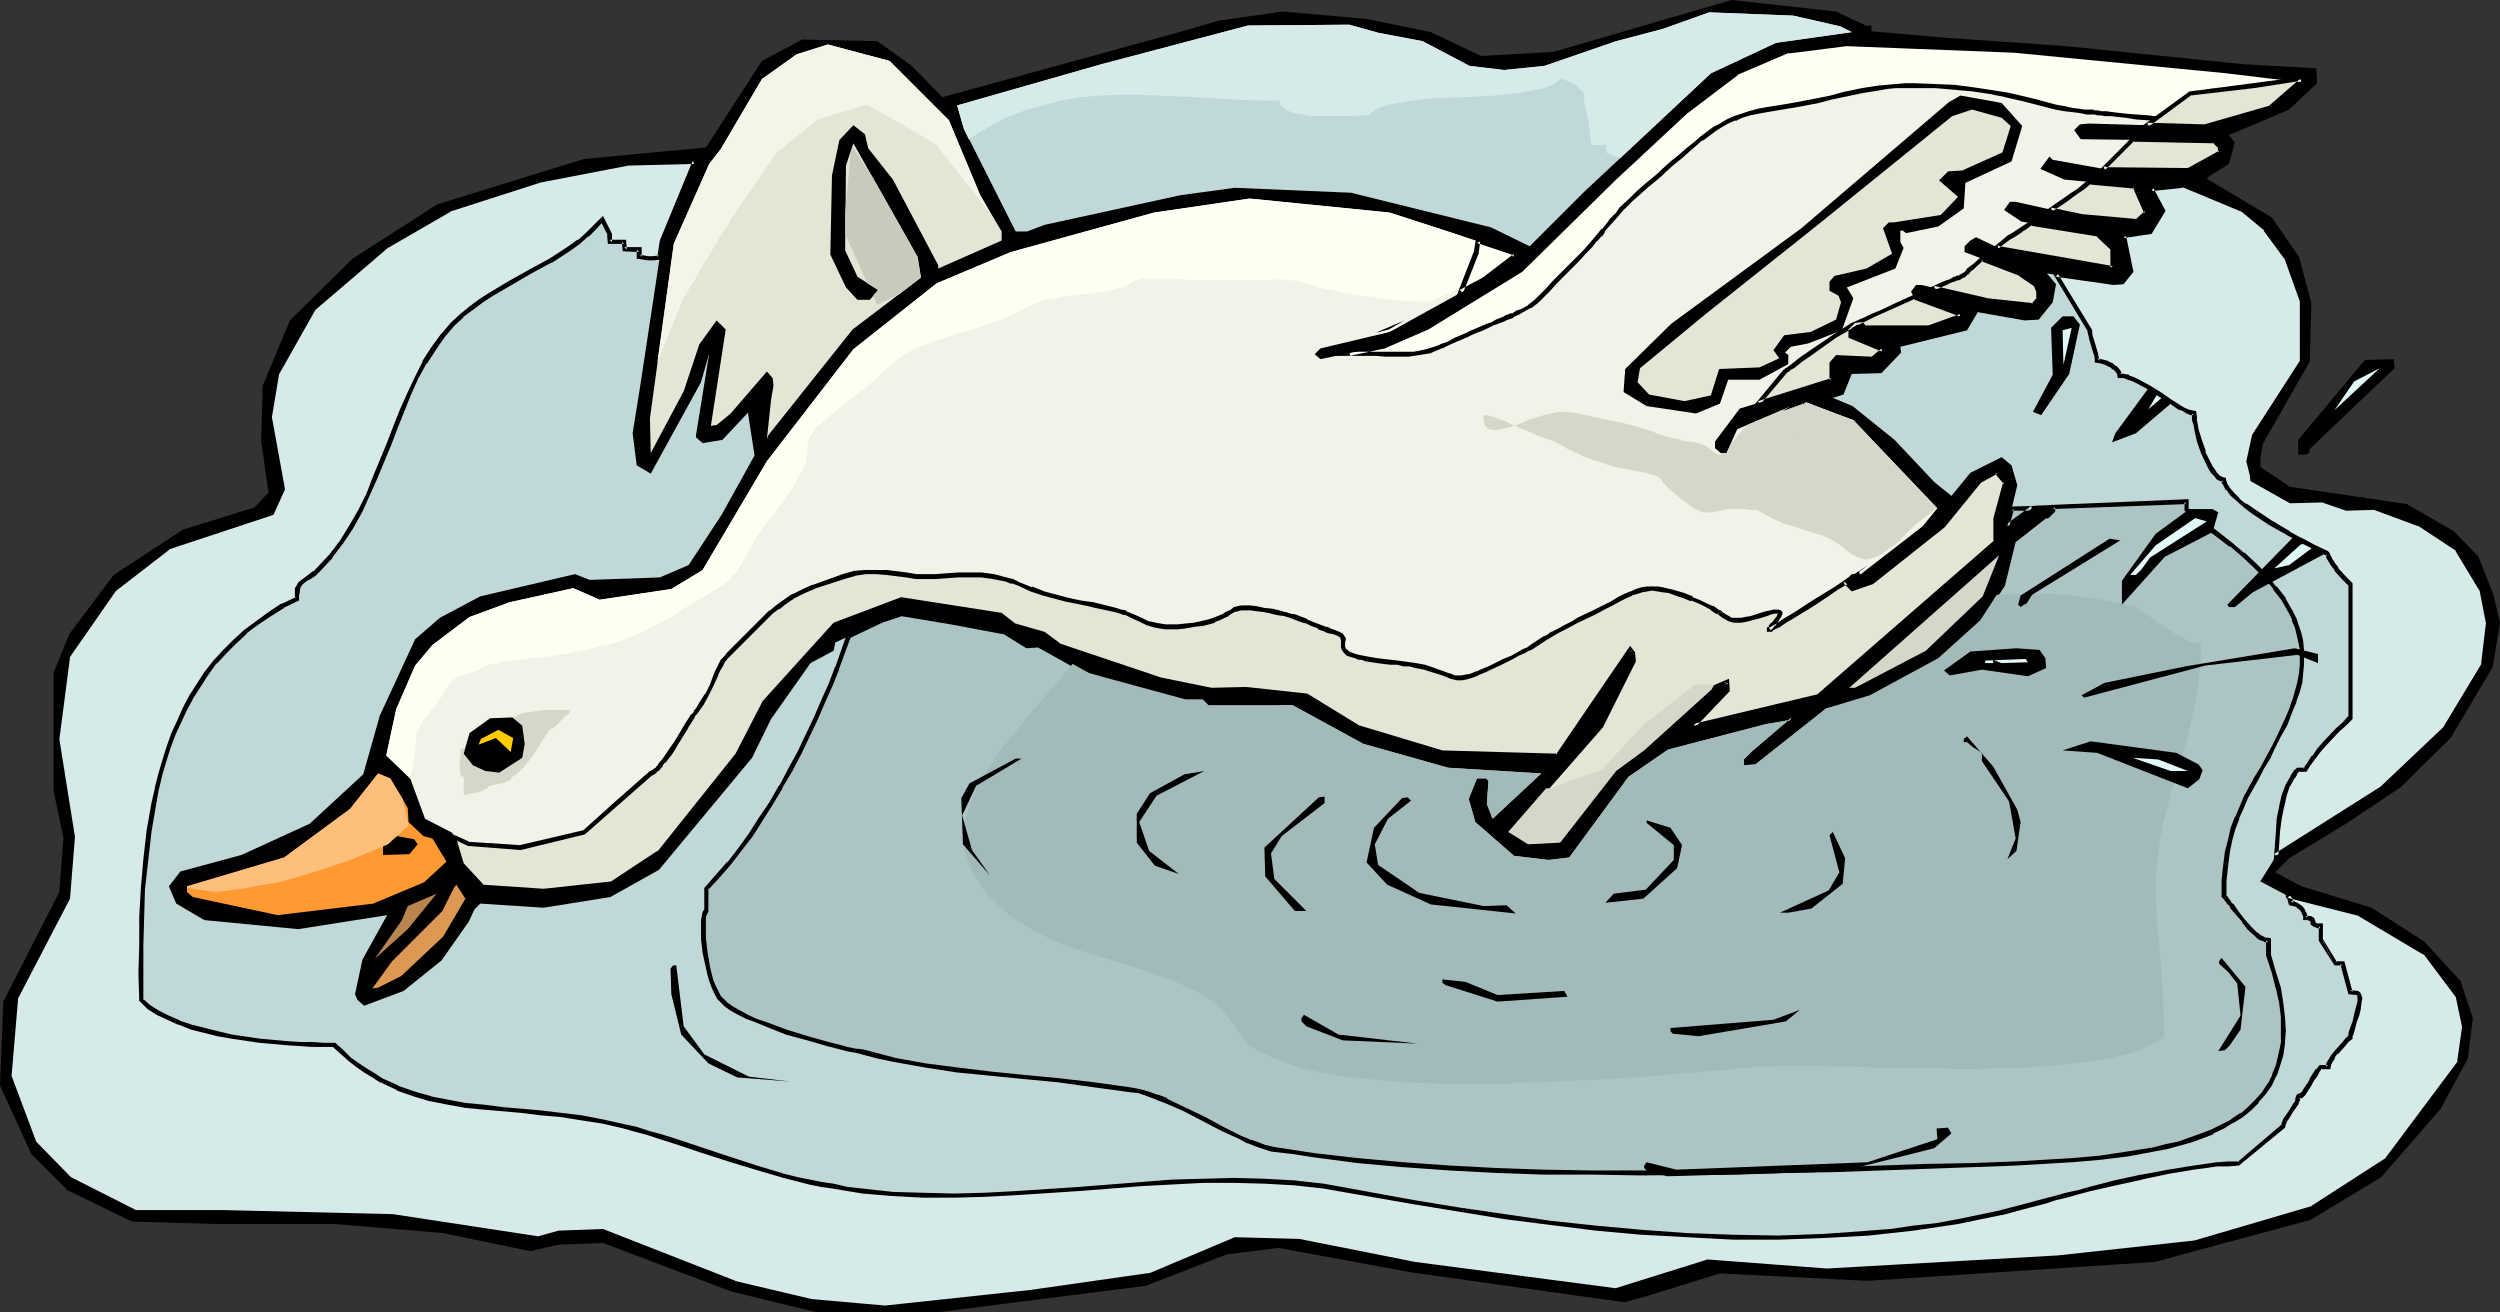 <?xml version="1.0" encoding="UTF-8" standalone="no"?>
<svg
   version="1.0"
   width="129.766mm"
   height="68.11mm"
   id="svg80"
   sodipodi:docname="Goose - Happy 2.wmf"
   xmlns:inkscape="http://www.inkscape.org/namespaces/inkscape"
   xmlns:sodipodi="http://sodipodi.sourceforge.net/DTD/sodipodi-0.dtd"
   xmlns="http://www.w3.org/2000/svg"
   xmlns:svg="http://www.w3.org/2000/svg">
  <rect width="100%" height="100%" fill="#333333" stroke="none"/>
  <sodipodi:namedview
     id="namedview80"
     pagecolor="#ffffff"
     bordercolor="#000000"
     borderopacity="0.25"
     inkscape:showpageshadow="2"
     inkscape:pageopacity="0.0"
     inkscape:pagecheckerboard="0"
     inkscape:deskcolor="#d1d1d1"
     inkscape:document-units="mm" />
  <defs
     id="defs1">
    <pattern
       id="WMFhbasepattern"
       patternUnits="userSpaceOnUse"
       width="6"
       height="6"
       x="0"
       y="0" />
  </defs>
  <path
     style="fill:#000000;fill-opacity:1;fill-rule:evenodd;stroke:none"
     d="m 480.759,144.79 -9.858,9.696 -10.666,7.11 -11.15,6.787 -2.747,2.747 5.171,2.747 13.736,4.202 10.342,6.625 7.11,7.757 2.424,7.272 -0.97,7.918 -5.333,9.857 -11.635,13.412 -13.898,8.403 -30.542,8.241 -56.398,3.717 -28.926,-1.454 -14.059,4.363 -4.686,1.293 -41.531,-5.817 -26.341,-4.848 -10.181,1.293 -15.837,6.141 -40.723,5.171 h -23.917 l -16.645,-4.04 -25.21,-9.534 -8.726,0.323 -5.494,1.293 -17.13,-3.555 -21.331,-1.778 H 42.339 L 25.856,239.647 13.251,233.506 6.141,226.396 0,212.984 0.646,196.501 11.635,175.009 12.443,164.343 10.504,155.132 V 132.024 l 3.07,-7.595 8.726,-11.635 13.574,-8.888 14.059,-4.363 2.747,-2.909 -1.454,-10.181 0.323,-10.827 5.333,-12.766 12.282,-12.12 16.645,-10.665 28.765,-8.888 23.917,-2.262 10.989,-16.968 7.918,-4.201 14.706,0.323 6.787,4.848 5.979,6.141 45.894,-12.604 8.403,-2.424 12.443,-1.778 16.483,1.454 12.605,2.586 9.858,4.686 14.221,-0.808 L 339.683,0 l 20.523,2.262 5.818,2.747 h 1.131 v 1.131 l 14.867,1.293 23.27,1.616 34.906,3.555 14.221,0.808 0.162,2.909 -5.494,5.171 -11.797,5.009 1.131,1.454 -1.131,4.201 -3.878,2.424 -0.485,0.485 12.766,7.595 5.333,7.757 2.424,9.049 -0.323,11.473 -9.211,16.16 -0.485,2.909 v 1.616 l 5.818,3.878 22.947,3.394 9.211,5.333 4.848,5.009 2.909,7.433 1.293,5.494 -1.454,8.726 z"
     id="path1" />
  <path
     style="fill:#c1d8d8;fill-opacity:1;fill-rule:evenodd;stroke:none"
     d="m 479.628,143.013 -12.282,11.635 -20.685,13.089 -3.232,5.171 5.171,2.747 14.221,3.717 12.928,7.433 6.302,8.403 1.454,6.302 -0.97,6.949 -14.382,19.068 -14.544,9.534 -22.947,6.787 -26.664,2.909 -45.571,2.586 -23.432,-1.778 -17.938,5.494 -39.43,-5.009 -22.947,-4.525 -12.443,-0.323 -16.322,6.787 -23.755,3.555 -28.442,2.909 -14.706,-1.293 -15.029,-3.555 -25.856,-10.019 -8.565,0.162 -3.878,1.131 -28.603,-4.202 -33.613,-0.808 -17.13,-0.162 -12.605,-6.302 -7.11,-7.272 -4.848,-12.928 1.293,-15.513 10.181,-19.392 0.97,-12.12 -2.909,-19.23 1.939,-15.998 9.211,-13.251 10.666,-8.241 20.2,-6.787 2.101,-4.686 -2.424,-14.22 1.454,-8.565 6.949,-12.604 14.544,-12.443 12.12,-7.11 17.614,-5.494 17.614,-3.394 12.928,-0.485 -6.302,15.513 -4.363,28.764 -1.454,9.049 0.808,6.302 2.747,1.616 9.858,-17.937 1.616,-5.656 -2.586,15.998 v 0.485 l 1.293,1.131 3.878,-0.646 5.01,-5.333 1.293,8.403 -6.464,11.635 -6.464,9.857 -5.656,2.424 -13.736,0.485 -2.909,-1.131 -18.584,4.363 -7.918,4.202 -4.848,4.202 -6.949,15.028 -3.232,11.473 -10.504,9.696 -13.413,6.141 -11.958,3.232 -2.262,2.909 1.454,3.394 5.494,3.232 18.422,1.778 17.453,-2.747 -4.848,8.726 -1.454,6.787 0.485,1.131 1.293,1.131 7.757,-2.909 7.434,-5.979 5.333,-7.595 1.131,-2.424 1.131,-1.131 12.443,0.808 13.09,-2.101 9.534,-5.333 18.261,-21.977 3.717,-7.595 7.757,-10.989 4.525,-2.424 0.323,-1.616 9.05,-4.202 3.878,-1.293 9.696,1.454 10.342,1.939 4.686,2.747 h 2.262 l 9.858,5.333 4.04,1.131 14.867,4.04 h 3.394 l 1.131,1.131 h 16.483 l 13.898,7.595 16.645,4.686 18.261,1.131 -9.534,8.888 -1.131,-2.909 0.323,-4.525 -0.485,-0.485 h -1.778 l -1.616,4.04 1.293,4.525 7.595,6.625 6.787,0.808 4.04,-0.485 11.635,-15.836 7.757,-5.333 19.23,-5.009 3.878,-0.646 h 0.646 l 0.485,-0.646 -7.757,6.625 -1.616,1.616 v 1.131 l 2.262,-0.162 13.898,-10.989 8.565,-2.586 13.413,-7.272 8.242,-7.433 4.525,-7.11 1.939,-8.403 6.141,-4.848 h 0.646 l 0.97,-1.131 V 99.058 l -3.394,0.162 -5.494,4.04 1.939,-8.08 -1.131,-3.878 -1.939,-1.616 -6.141,3.07 -3.717,4.525 -3.394,-2.747 -7.757,-8.241 -8.242,-6.625 -3.878,-1.616 2.101,-0.646 1.616,-4.04 5.818,-0.162 3.878,-4.04 -0.162,-1.131 13.09,-3.232 2.101,-3.555 9.211,1.616 2.747,-0.162 2.747,-3.394 0.646,-3.555 -1.778,-2.101 13.09,1.778 h 1.616 l 1.778,-2.262 -1.454,-6.787 5.171,-0.808 2.586,-4.201 -2.262,-4.363 6.141,-0.646 11.635,4.686 4.525,3.878 4.202,5.656 3.07,8.565 -0.162,11.797 -9.373,14.544 -0.97,5.009 0.646,2.424 v 1.131 l 7.595,4.201 6.302,-0.162 4.525,1.616 5.656,-0.162 8.565,3.232 7.595,5.009 4.848,7.757 1.293,6.787 -0.97,7.918 z"
     id="path2" />
  <path
     style="fill:#adc4c4;fill-opacity:1;fill-rule:evenodd;stroke:none"
     d="m 398.667,99.705 -4.848,3.555 0.808,-3.394 z m -232.219,25.047 -1.131,3.07 -1.131,3.232 -1.293,3.232 -1.293,3.232 -1.454,3.394 -1.616,3.394 -1.778,3.394 -1.778,3.232 -1.778,3.394 -1.939,3.232 -1.939,3.07 -2.101,3.07 -2.101,2.909 -2.101,2.747 -2.262,2.586 -2.262,2.424 v 4.363 l -0.162,0.323 -0.162,0.646 -0.162,0.97 v 0.97 1.131 1.293 l 0.323,2.909 0.485,2.747 0.323,1.454 0.485,1.293 0.323,1.131 0.485,0.97 0.485,0.97 0.646,0.646 0.808,0.808 1.293,0.808 1.454,0.808 1.454,0.808 1.778,0.808 1.939,0.808 4.04,1.454 4.04,1.293 4.04,0.97 1.939,0.646 1.778,0.323 1.616,0.323 1.454,0.323 3.07,0.808 3.07,0.646 6.302,1.131 6.302,0.97 6.464,0.646 6.626,0.808 6.787,0.646 6.949,0.808 6.949,0.97 1.616,0.323 1.778,0.485 1.778,0.646 1.939,0.646 3.717,1.778 3.555,1.939 3.717,1.778 3.555,1.778 1.616,0.808 1.616,0.485 1.454,0.485 1.454,0.485 4.04,0.646 4.363,0.646 8.565,0.97 8.888,0.808 9.05,0.646 9.211,0.485 9.211,0.323 9.534,0.162 h 9.534 l 18.907,-0.162 9.534,-0.162 9.373,-0.323 9.211,-0.323 9.05,-0.323 8.888,-0.162 8.565,-0.323 10.989,-0.646 5.494,-0.646 5.333,-0.646 5.171,-0.808 2.586,-0.646 2.424,-0.646 2.262,-0.646 2.262,-0.808 2.101,-0.808 2.101,-1.131 1.778,-0.97 1.778,-1.131 1.616,-1.293 1.454,-1.454 1.293,-1.616 1.131,-1.616 0.97,-1.939 0.646,-1.939 0.646,-2.101 0.323,-2.262 0.162,-2.424 -0.162,-2.586 -0.323,-2.747 -0.485,-2.909 -0.808,-3.232 -1.131,-3.232 v -2.909 l -0.646,-0.162 -0.485,-0.162 -0.646,-0.485 -0.646,-0.485 -1.293,-1.131 -1.131,-1.454 -1.293,-1.454 -0.97,-1.454 -0.646,-0.646 -0.323,-0.485 -0.323,-0.485 -0.323,-0.323 v -3.232 l 0.323,-2.747 0.323,-2.747 0.485,-2.424 0.646,-2.101 0.808,-2.101 0.808,-2.101 0.97,-1.939 1.939,-3.717 1.131,-1.939 1.131,-2.101 1.131,-2.101 1.131,-2.262 1.131,-2.262 1.131,-2.747 0.808,-1.778 0.485,-1.939 0.485,-1.778 0.323,-1.616 0.162,-1.778 v -1.454 l -0.162,-1.616 -0.162,-1.454 -0.323,-1.616 -0.485,-1.293 -0.485,-1.454 -0.646,-1.293 -1.454,-2.586 -1.778,-2.424 -1.778,-2.262 -2.101,-2.101 -2.262,-2.101 -2.424,-1.939 -4.525,-3.555 -2.101,-1.616 -2.101,-1.778 v -1.454 l -26.179,1.131 v 0.646 l -0.97,1.131 h -0.646 l -6.141,4.848 -1.939,8.403 -4.525,7.11 -8.242,7.433 -13.413,7.272 -8.565,2.586 -13.898,10.989 -2.262,0.162 v -1.131 l 1.616,-1.616 7.757,-6.625 -0.485,0.646 h -0.646 l -3.878,0.646 -19.23,5.009 -7.757,5.333 -11.635,15.836 -4.04,0.485 -6.787,-0.808 -7.595,-6.625 -1.293,-4.525 1.616,-4.04 h 1.778 l 0.485,0.485 -0.323,4.525 1.131,2.909 9.534,-8.888 -18.261,-1.131 -16.645,-4.686 -13.898,-7.595 h -16.483 l -1.131,-1.131 h -3.394 l -14.867,-4.04 -4.04,-1.131 -9.858,-5.333 h -2.262 l -4.686,-2.747 -10.342,-1.939 -9.696,-1.454 -3.878,1.293 z"
     id="path3" />
  <path
     style="fill:#000000;fill-opacity:1;fill-rule:evenodd;stroke:none"
     d="m 398.667,100.19 -0.162,-0.97 -5.01,3.717 0.646,0.485 0.97,-3.555 -0.485,0.323 h 4.04 l 1.454,-0.97 -5.818,0.162 -1.293,5.009 7.11,-5.171 z"
     id="path4" />
  <path
     style="fill:#000000;fill-opacity:1;fill-rule:evenodd;stroke:none"
     d="m 166.125,124.429 -1.131,3.232 -1.131,3.232 v -0.162 l -1.293,3.394 v 0 l -1.454,3.232 -1.454,3.394 -1.616,3.394 -1.616,3.394 -1.778,3.232 -1.778,3.394 v -0.162 l -1.939,3.394 -2.101,3.07 -1.939,3.07 -2.101,2.909 v 0 l -2.101,2.747 v -0.162 l -2.262,2.586 -2.262,2.586 v 4.525 -0.323 l -0.323,0.485 -0.162,0.808 -0.162,0.808 v 0.162 0.97 1.131 1.293 0.162 l 0.323,2.747 0.646,2.909 v 0 l 0.323,1.454 0.323,1.131 0.485,1.293 v 0 l 0.485,1.131 0.485,0.808 v 0.162 l 0.646,0.646 0.808,0.808 0.162,0.162 1.131,0.808 v 0 l 1.454,0.808 1.616,0.808 1.778,0.646 1.939,0.808 v 0 l 4.04,1.616 4.202,1.131 3.878,1.131 1.939,0.485 1.778,0.485 v 0 l 1.778,0.323 1.454,0.323 h -0.162 l 3.07,0.808 3.07,0.646 v 0 l 6.302,1.131 6.302,0.97 6.626,0.646 6.464,0.646 6.787,0.646 6.949,0.97 7.11,0.97 1.616,0.162 v 0 l 1.778,0.646 1.778,0.646 h -0.162 l 1.778,0.646 v 0 l 3.717,1.616 3.717,1.939 3.717,1.939 3.555,1.616 1.454,0.808 h 0.162 l 1.616,0.646 1.454,0.485 1.454,0.485 v 0 l 4.202,0.485 4.202,0.646 8.565,1.131 8.888,0.808 h 0.162 l 9.05,0.646 9.211,0.485 9.211,0.323 h 9.534 l 9.534,0.162 18.907,-0.162 9.534,-0.323 9.373,-0.162 18.261,-0.646 8.888,-0.323 8.565,-0.323 10.989,-0.646 h 0.162 l 5.494,-0.485 5.333,-0.646 5.171,-0.97 v 0 l 2.586,-0.485 2.424,-0.646 2.262,-0.646 2.262,-0.808 v 0 l 2.101,-0.808 v -0.162 l 2.101,-0.97 1.778,-1.131 h 0.162 l 1.778,-1.131 v 0 l 1.616,-1.293 v 0 l 1.454,-1.454 v -0.162 l 1.293,-1.454 v 0 l 1.293,-1.778 v 0 l 0.808,-1.778 0.162,-0.162 0.646,-1.939 0.646,-2.101 v 0 l 0.323,-2.262 v -0.162 l 0.162,-2.424 -0.162,-2.586 v 0 l -0.323,-2.747 -0.485,-3.07 v 0 l -0.97,-3.07 -0.97,-3.394 v 0.162 -3.394 l -0.97,-0.162 0.162,0.162 -0.646,-0.323 v 0 l -0.646,-0.323 -0.485,-0.485 v 0.162 l -1.293,-1.293 -1.293,-1.454 v 0 l -1.131,-1.454 v 0 l -0.97,-1.454 v 0 l -0.646,-0.485 h 0.162 l -0.485,-0.646 v 0 l -0.323,-0.485 -0.323,-0.323 0.162,0.323 v -3.232 0.162 l 0.323,-2.909 0.323,-2.586 0.485,-2.424 v 0 l 0.646,-2.262 0.808,-2.101 -0.162,0.162 0.97,-2.101 0.808,-1.939 2.101,-3.717 0.97,-1.939 1.293,-2.101 0.97,-2.101 1.131,-2.262 1.293,-2.262 0.97,-2.586 0.808,-1.939 v -0.162 l 0.646,-1.778 0.485,-1.778 v 0 l 0.162,-1.778 0.162,-1.616 v -1.616 -1.616 0 l -0.162,-1.616 -0.323,-1.454 v 0 l -0.485,-1.454 -0.485,-1.454 v 0 l -0.646,-1.293 -1.454,-2.586 v -0.162 l -1.778,-2.262 h -0.162 l -1.778,-2.424 v 0 l -2.101,-2.101 -2.262,-2.101 h -0.162 l -2.262,-1.939 v 0 l -4.525,-3.555 v 0 l -2.262,-1.616 -1.939,-1.778 0.162,0.323 V 97.927 L 402.384,99.058 v 1.131 -0.323 l -0.97,1.131 0.162,-0.162 -0.646,0.162 -6.302,4.848 -2.101,8.726 v -0.162 l -4.363,6.949 v 0 l -8.242,7.595 0.162,-0.162 -13.413,7.11 v 0 l -8.565,2.747 -14.059,10.989 h 0.323 -2.262 l 0.485,0.485 v -1.131 l -0.162,0.323 1.454,-1.616 v 0 l 7.757,-6.625 -0.646,-0.485 -0.323,0.646 0.323,-0.162 h -0.646 l -4.04,0.646 v 0 l -19.23,5.009 -7.918,5.333 -11.635,15.836 0.323,-0.162 -4.04,0.646 h 0.162 l -6.949,-0.97 0.323,0.162 6.464,1.616 4.363,-0.646 11.635,-15.836 h -0.162 l 7.918,-5.171 h -0.162 l 19.069,-5.009 v 0 l 3.878,-0.646 v 0 h 0.808 l 2.586,-3.555 -10.342,8.726 v 0 l -1.778,1.778 0.162,1.778 2.747,-0.162 14.059,-11.15 -0.162,0.162 8.565,-2.747 13.413,-7.11 8.403,-7.757 4.525,-6.949 2.101,-8.565 -0.162,0.162 5.979,-4.686 h -0.162 l 0.808,-0.162 1.293,-1.293 v -0.808 l -0.485,0.323 26.179,-0.97 -0.323,-0.485 v 1.778 l 2.101,1.778 2.101,1.616 v 0.162 l 4.686,3.555 v -0.162 l 2.262,1.939 v 0 l 2.262,2.101 2.101,2.101 v 0 l 1.939,2.262 h -0.162 l 1.778,2.262 v 0 l 1.454,2.586 0.646,1.293 h -0.162 l 0.646,1.454 0.323,1.293 v 0 l 0.323,1.454 0.323,1.454 v 0 1.616 1.454 0 l -0.162,1.616 -0.323,1.778 v 0 l -0.485,1.778 -0.485,1.778 v -0.162 l -0.646,1.939 -1.131,2.586 -1.131,2.424 -1.131,2.262 -1.131,2.101 -1.131,2.101 -1.131,1.778 -2.101,3.878 -0.808,1.939 -0.808,1.939 -0.162,0.162 -0.808,2.101 -0.485,2.262 v 0 l -0.646,2.424 -0.323,2.586 -0.323,2.909 v 0 3.394 l 0.485,0.485 0.323,0.485 v -0.162 l 0.323,0.646 h 0.162 l 0.485,0.646 h -0.162 l 1.131,1.293 v 0 l 1.293,1.454 v 0.162 l 1.131,1.454 1.293,1.131 0.646,0.646 0.646,0.323 h 0.162 l 0.646,0.323 h 0.646 l -0.485,-0.323 v 2.909 l 1.131,3.394 0.808,3.232 v -0.162 l 0.646,2.909 0.323,2.747 v 0 2.586 2.424 0 l -0.485,2.262 v 0 l -0.485,2.101 -0.808,1.939 0.162,-0.162 -0.97,1.939 v -0.162 l -1.131,1.778 v 0 l -1.293,1.454 v 0 l -1.454,1.454 v 0 l -1.454,1.293 v -0.162 l -1.939,1.293 h 0.162 l -1.939,0.97 -1.939,0.97 v 0 l -2.101,0.808 v 0 l -2.262,0.808 -2.262,0.808 -2.424,0.485 -2.424,0.646 v 0 l -5.171,0.808 -5.333,0.808 -5.494,0.485 v 0 l -10.989,0.646 -8.565,0.323 -8.888,0.162 -18.261,0.646 -9.373,0.323 -9.534,0.162 -18.907,0.162 h -9.534 l -9.534,-0.162 -9.211,-0.323 -9.211,-0.485 -9.05,-0.646 v 0 l -8.888,-0.808 -8.565,-0.97 -4.202,-0.646 -4.202,-0.646 h 0.162 l -1.454,-0.323 -1.616,-0.646 -1.616,-0.485 h 0.162 l -1.616,-0.646 -3.555,-1.778 -3.555,-1.939 -3.717,-1.778 -3.717,-1.778 v -0.162 l -1.778,-0.646 h -0.162 l -1.778,-0.646 -1.778,-0.485 v 0 l -1.778,-0.323 -6.949,-0.97 -6.949,-0.808 -6.787,-0.646 -6.464,-0.646 -6.626,-0.808 -6.302,-0.808 -6.302,-1.131 h 0.162 l -3.07,-0.808 -3.07,-0.808 v 0 l -1.454,-0.162 -1.778,-0.323 h 0.162 l -1.778,-0.485 -1.939,-0.485 -4.04,-1.131 -4.202,-1.293 -3.878,-1.454 v 0 l -1.939,-0.646 -1.778,-0.808 -1.454,-0.808 -1.454,-0.808 v 0 l -1.131,-0.808 v 0 l -0.808,-0.808 v 0 l -0.646,-0.646 0.162,0.162 -0.485,-0.97 -0.485,-0.97 v 0 l -0.485,-1.131 -0.323,-1.293 -0.323,-1.293 v 0 l -0.485,-2.909 -0.323,-2.747 v 0 -1.293 -1.131 -0.97 0 -0.808 0 l 0.323,-0.646 -0.162,0.162 0.323,-0.485 v -4.525 l -0.162,0.323 2.262,-2.424 2.262,-2.586 v 0 l 2.101,-2.747 v 0 l 2.262,-2.909 1.939,-3.07 1.939,-3.07 1.939,-3.232 v -0.162 l 1.939,-3.232 1.778,-3.394 1.616,-3.394 1.616,-3.394 1.454,-3.394 1.454,-3.232 v 0 l 1.293,-3.232 v -0.162 l 1.131,-3.07 1.131,-3.07 -0.323,0.323 z"
     id="path5" />
  <path
     style="fill:#000000;fill-opacity:1;fill-rule:evenodd;stroke:none"
     d="m 297.344,167.575 -7.595,-6.625 v 0.162 l -1.131,-4.525 v 0.323 l 1.616,-4.04 -0.485,0.323 1.778,-0.162 h -0.323 l 0.485,0.485 -0.162,-0.485 -0.323,4.848 1.616,3.555 10.504,-10.019 -19.23,-1.293 h 0.162 l -16.645,-4.686 v 0 l -13.898,-7.595 h -16.645 l 0.323,0.162 -1.293,-1.293 h -3.555 0.162 l -14.867,-4.04 -4.04,-0.97 v 0 l -9.858,-5.494 h -2.424 l 0.323,0.162 -4.848,-2.909 -10.342,-1.939 -9.858,-1.454 -4.04,1.293 v 0 l -6.626,3.07 0.485,0.808 6.464,-3.07 v 0 l 3.878,-1.293 h -0.162 l 9.696,1.616 10.342,1.939 -0.162,-0.162 4.686,2.909 2.424,-0.162 h -0.162 l 9.858,5.494 4.04,0.97 15.029,4.202 3.394,-0.162 h -0.323 l 1.293,1.131 16.645,0.162 -0.162,-0.162 13.898,7.595 16.645,4.686 18.422,1.293 -0.323,-0.808 -9.534,8.888 0.808,0.162 -1.293,-2.909 0.162,0.323 0.323,-4.848 -0.808,-0.808 h -2.262 l -1.616,4.525 1.131,4.686 7.918,6.787 6.949,0.97 z"
     id="path6" />
  <path
     style="fill:#a3baba;fill-opacity:1;fill-rule:evenodd;stroke:none"
     d="m 210.403,130.246 -1.939,2.424 -2.262,2.586 -2.262,2.586 -2.262,2.747 -2.262,2.747 -2.262,2.747 -2.101,2.909 -1.939,2.909 -1.616,2.909 -0.646,1.616 -0.646,1.454 -0.323,1.454 -0.485,1.454 -0.162,1.454 -0.162,1.616 v 1.454 l 0.162,1.454 0.485,1.616 0.485,1.454 0.646,1.454 0.808,1.454 1.131,1.616 1.293,1.454 1.939,1.939 2.101,1.939 2.262,1.454 2.424,1.454 2.586,1.293 2.586,1.131 2.586,0.97 2.747,0.97 5.494,1.616 5.656,1.778 2.586,0.97 2.747,0.97 2.586,1.131 2.586,1.293 0.808,0.323 0.646,0.485 1.616,0.97 1.293,1.293 1.293,1.454 2.262,3.07 1.131,1.454 1.131,1.293 1.778,1.131 1.939,0.97 2.262,0.97 2.424,0.808 2.586,0.808 2.909,0.646 2.909,0.485 3.232,0.485 3.232,0.323 3.394,0.323 3.555,0.323 3.555,0.162 7.272,0.162 h 7.595 l 7.595,-0.323 7.434,-0.323 7.434,-0.323 3.555,-0.323 3.394,-0.162 3.394,-0.323 3.232,-0.323 3.07,-0.162 2.909,-0.323 2.747,-0.162 2.586,-0.323 2.424,-0.162 2.262,-0.162 h 1.454 l 1.939,-0.162 h 1.778 4.363 2.424 l 2.424,0.162 h 2.586 l 5.494,0.162 5.656,0.162 h 5.818 l 5.979,0.162 5.979,-0.162 5.818,-0.162 5.494,-0.323 2.747,-0.323 2.586,-0.323 2.586,-0.323 2.262,-0.323 2.424,-0.646 2.101,-0.485 1.939,-0.646 1.778,-0.808 1.616,-0.808 1.454,-0.97 v -3.394 l -0.162,-3.394 -0.162,-3.232 -0.162,-3.07 -0.323,-2.909 -0.162,-2.909 -0.323,-2.909 -0.162,-2.747 -0.162,-5.656 0.162,-2.747 0.323,-2.909 0.323,-2.909 0.646,-3.07 0.808,-3.07 0.808,-3.232 1.131,-3.717 1.131,-3.717 0.97,-3.555 0.808,-3.555 0.808,-3.555 0.485,-3.555 0.485,-3.555 v -3.878 h -0.808 l -0.808,-0.162 -0.808,-0.323 -0.97,-0.485 -1.778,-0.97 -1.778,-1.131 -1.939,-1.293 -0.808,-0.646 -0.646,-0.485 -1.616,-0.97 -0.485,-0.485 -0.646,-0.323 -7.272,-1.454 -2.262,-0.323 -2.262,-0.323 -2.424,-0.162 -2.424,-0.162 h -5.171 l -5.171,0.162 -3.232,5.009 -8.242,7.433 -13.413,7.272 -8.565,2.586 -13.898,10.989 -2.262,0.162 v -1.131 l 1.616,-1.616 7.757,-6.625 -0.485,0.646 h -0.646 l -3.878,0.646 -19.23,5.009 -7.757,5.333 -11.635,15.836 -4.04,0.485 -6.787,-0.808 -7.595,-6.625 -1.293,-4.525 1.616,-4.04 h 1.778 l 0.485,0.485 -0.323,4.525 1.131,2.909 9.534,-8.888 -18.261,-1.131 -16.645,-4.686 -13.898,-7.595 h -16.483 l -1.131,-1.131 h -3.394 l -14.867,-4.04 -4.04,-1.131 z"
     id="path7" />
  <path
     style="fill:#a3baba;fill-opacity:1;fill-rule:evenodd;stroke:none"
     d="m 256.621,140.75 v 0.646 l -0.323,0.646 -0.485,0.808 -0.646,0.808 -1.616,1.616 -0.485,0.808 -0.646,0.485 -0.162,0.323 -0.162,0.485 -0.323,0.485 -0.323,0.485 -0.97,1.131 -1.131,1.293 -1.293,1.131 -1.131,0.97 -0.646,0.485 -0.485,0.323 -0.323,0.162 h -0.323 l -0.162,1.616 -0.323,1.454 -0.485,1.293 -0.808,1.293 -1.616,2.424 -1.616,2.424 -0.646,1.131 -0.646,1.131 -0.323,1.293 -0.162,1.293 0.162,1.616 v 0.646 l 0.323,0.808 0.323,0.808 0.485,0.808 0.485,0.97 0.646,0.97 h 1.131 l 1.454,0.162 1.454,0.323 1.778,0.485 1.616,0.485 1.778,0.485 3.878,1.293 3.717,1.454 3.717,1.454 1.454,0.646 1.616,0.646 1.293,0.646 1.293,0.646 1.939,0.808 2.101,0.808 2.101,0.808 2.262,0.646 2.262,0.485 2.424,0.485 2.424,0.323 2.586,0.323 5.171,0.485 5.333,0.162 h 5.494 l 5.656,-0.162 11.15,-0.485 5.656,-0.323 5.494,-0.485 5.171,-0.485 5.171,-0.162 4.848,-0.323 h 2.262 2.262 l 1.454,-2.909 h 1.454 l 0.323,-0.323 0.485,-0.485 0.485,-0.646 0.646,-0.646 1.454,-1.454 1.454,-1.616 1.454,-1.616 0.646,-0.646 0.646,-0.808 0.485,-0.646 0.323,-0.485 0.323,-0.485 v -0.323 l 1.454,-1.454 0.97,-0.162 0.808,-0.323 0.485,-0.485 0.323,-0.485 0.162,-0.646 0.162,-0.323 v -0.323 -0.162 h 1.454 l 0.323,-0.485 0.323,-0.323 0.323,-0.646 0.808,-1.616 0.485,-0.808 0.808,-1.778 0.97,-1.778 1.131,-1.454 0.485,-0.485 0.646,-0.485 0.485,-0.323 h 0.485 v -19.068 l -1.454,-1.454 -12.443,-0.646 -1.293,0.323 -13.898,10.989 -2.262,0.162 v -1.131 l 1.616,-1.616 7.757,-6.625 -0.485,0.646 h -0.646 l -3.878,0.646 -19.23,5.009 -7.757,5.333 -11.635,15.836 -4.04,0.485 -6.787,-0.808 -7.595,-6.625 -1.293,-4.525 1.616,-4.04 h 1.778 l 0.485,0.485 -0.323,4.525 1.131,2.909 9.534,-8.888 -18.261,-1.131 -16.645,-4.686 -13.898,-7.595 h -2.586 v 2.424 l 1.454,1.454 1.454,1.454 0.97,0.162 0.485,0.162 0.485,-0.162 0.323,-0.162 0.323,-0.485 0.162,-0.485 v -0.485 -0.646 z"
     id="path8" />
  <path
     style="fill:#000000;fill-opacity:1;fill-rule:evenodd;stroke:none"
     d="m 453.126,88.07 v 0.646 l -0.646,0.485 h -1.616 v -2.909 l 13.09,-15.675 5.656,-0.162 0.162,1.778 z"
     id="path9" />
  <path
     style="fill:#e2f9f9;fill-opacity:1;fill-rule:evenodd;stroke:none"
     d="m 461.852,74.819 5.01,-2.586 -8.888,8.241 z"
     id="path10" />
  <path
     style="fill:#000000;fill-opacity:1;fill-rule:evenodd;stroke:none"
     d="m 441.976,116.188 -3.555,2.909 h -1.131 l -0.323,-0.485 13.736,-14.059 5.01,-0.808 2.262,2.262 -0.323,1.778 z"
     id="path11" />
  <path
     style="fill:#e2f9f9;fill-opacity:1;fill-rule:evenodd;stroke:none"
     d="m 446.177,111.501 5.171,-4.686 4.04,-0.646 -6.302,4.686 z"
     id="path12" />
  <path
     style="fill:#f2f2e8;fill-opacity:1;fill-rule:evenodd;stroke:none"
     d="m 432.603,24.886 -22.786,-0.646 -1.778,0.162 -1.131,1.131 1.293,1.778 26.179,0.323 1.131,1.131 v 1.131 l -6.141,3.555 -15.837,-0.162 -10.827,-1.939 -0.646,-0.646 -1.778,2.424 4.686,2.101 13.736,1.293 2.424,5.171 -1.778,1.616 -10.827,-0.808 -13.09,-2.909 h -1.131 l -1.131,1.616 3.394,2.262 14.867,2.424 2.909,2.747 0.162,3.878 -22.139,-3.717 -4.686,-2.262 -1.131,0.646 -1.131,1.131 v 1.131 l 10.989,4.201 2.909,2.101 0.646,1.293 v 1.616 l -1.131,1.293 -9.05,-0.97 -12.766,-3.07 h -1.131 l -0.97,1.293 0.485,0.97 8.726,3.232 0.485,0.485 -6.141,2.424 h -12.605 l -0.646,-0.646 h -0.97 l -1.131,1.131 v 1.131 l 6.302,2.747 -2.262,1.778 -6.787,-0.485 -1.131,1.293 0.162,3.394 -18.099,5.494 -4.848,6.464 v 1.293 l 1.131,0.97 h 1.131 l 2.101,-4.686 12.928,-5.494 9.858,3.717 16.483,17.291 -2.909,3.555 -12.12,9.373 h -1.778 l -1.131,1.131 v 0.646 l 1.131,0.97 4.04,-1.131 13.898,-11.15 7.11,-8.726 3.394,-1.778 1.778,2.101 -2.101,6.949 0.162,4.686 -34.906,30.38 -24.402,5.656 6.626,-6.787 -0.162,-1.778 -2.747,1.131 -13.413,12.281 -5.494,4.04 -10.989,14.059 -6.302,0.323 -3.878,-2.424 18.099,-20.846 6.464,-12.604 -0.162,-1.778 -0.485,-0.646 -14.221,21.007 -22.786,-0.646 -16.645,-5.009 -9.858,-6.141 -11.797,-1.293 -6.949,0.162 -10.181,-2.101 -19.715,-6.787 -2.909,-2.262 -5.656,-1.454 -2.747,-2.262 -19.554,-2.909 -12.928,5.009 -13.898,15.19 -5.333,10.342 -15.352,19.068 -9.05,5.979 -13.574,1.454 -11.958,-0.646 -4.202,-4.525 -1.778,-6.141 -5.333,-2.747 -2.909,-7.918 -4.686,-4.525 1.939,-9.049 3.717,-8.565 3.394,-4.04 7.272,-5.494 7.918,-2.909 12.443,-2.747 5.171,2.262 14.059,-2.101 6.141,-3.717 12.605,-21.331 16.968,-21.977 16.322,-12.928 14.544,-6.141 28.118,-7.757 18.746,-2.747 27.472,2.747 11.474,3.717 12.605,4.201 0.485,0.646 -6.141,4.686 -18.422,10.181 -13.574,3.232 -1.131,1.131 1.131,0.97 12.443,-2.586 8.565,-3.555 18.422,-11.473 18.261,-17.937 13.898,-12.928 10.019,-7.757 10.181,-4.201 11.312,-1.454 32.966,1.293 41.854,4.04 14.706,1.778 -6.141,5.333 z"
     id="path13" />
  <path
     style="fill:#d6d6c9;fill-opacity:1;fill-rule:evenodd;stroke:none"
     d="m 90.657,146.244 1.131,-0.808 v 0.162 l -0.162,0.162 -0.323,0.485 -0.323,0.485 -0.323,0.162 h -0.162 l -0.162,0.162 v 0.485 0.646 l -0.162,1.778 v 0.97 l 0.162,0.808 0.162,0.485 0.162,0.162 h 0.323 v 3.717 l 0.323,-0.162 0.646,-0.162 1.778,-0.323 0.808,-0.323 0.646,-0.323 0.485,-0.162 0.162,-0.323 0.323,-0.162 0.646,-0.162 0.808,-0.162 0.808,-0.162 0.646,-0.162 0.646,-0.323 0.485,-0.162 0.162,-0.485 1.131,-0.808 1.131,-1.131 0.97,-1.131 0.97,-1.293 1.778,-2.747 0.808,-1.293 0.808,-1.131 0.485,-0.162 0.485,-0.323 0.97,-0.97 0.808,-0.97 0.485,-0.323 0.323,-0.162 0.162,-0.162 0.162,-0.323 v -0.323 h -5.01 l -2.424,0.323 -1.293,0.162 -1.131,0.323 v 0.162 h -0.323 l -0.323,0.323 -0.808,0.162 -0.97,0.323 -1.131,0.323 -1.131,0.485 -1.131,0.646 -0.97,0.485 -0.808,0.485 -0.646,0.323 v 0.323 l -0.162,0.162 -0.485,0.323 -0.485,0.323 -0.485,0.162 h -0.162 v 0.162 l -0.162,0.162 -0.323,0.162 -0.162,0.162 v 0.162 h -0.323 v 0 0.162 h -0.323 z"
     id="path14" />
  <path
     style="fill:#000000;fill-opacity:1;fill-rule:evenodd;stroke:none"
     d="m 450.702,128.469 -18.099,2.101 -23.755,6.302 -0.485,-0.485 4.525,-2.424 15.837,-3.232 21.493,-3.555 4.525,1.131 v 1.778 z"
     id="path15" />
  <path
     style="fill:#000000;fill-opacity:1;fill-rule:evenodd;stroke:none"
     d="m 437.451,205.065 -0.97,0.97 -1.293,0.162 4.363,-6.949 -0.646,-6.302 -1.778,-2.262 -1.778,-1.616 v -0.485 l 0.485,-0.646 4.686,5.656 -0.97,8.403 z"
     id="path16" />
  <path
     style="fill:#000000;fill-opacity:1;fill-rule:evenodd;stroke:none"
     d="m 424.523,60.922 h -2.262 l 4.848,-8.08 1.454,-6.787 2.262,-1.939 2.909,1.131 -0.97,6.787 z"
     id="path17" />
  <path
     style="fill:#000000;fill-opacity:1;fill-rule:evenodd;stroke:none"
     d="m 424.684,109.239 -8.403,9.373 v 1.131 -5.817 l 6.626,-9.211 6.626,-4.848 h 4.525 l 1.131,0.646 -1.131,3.878 z"
     id="path18" />
  <path
     style="fill:#e2f9f9;fill-opacity:1;fill-rule:evenodd;stroke:none"
     d="m 429.371,53.488 0.485,-5.333 2.262,-1.616 -1.131,4.363 z"
     id="path19" />
  <path
     style="fill:#e2f9f9;fill-opacity:1;fill-rule:evenodd;stroke:none"
     d="m 420.16,111.663 -1.131,1.131 h -1.131 l 5.01,-5.817 7.757,-5.333 2.262,0.646 -11.15,7.11 z"
     id="path20" />
  <path
     style="fill:#000000;fill-opacity:1;fill-rule:evenodd;stroke:none"
     d="m 429.209,154.647 -17.776,-6.949 -6.787,-0.485 5.494,-1.778 16.806,2.262 4.363,2.262 0.808,1.131 -0.646,1.778 z"
     id="path21" />
  <path
     style="fill:#000000;fill-opacity:1;fill-rule:evenodd;stroke:none"
     d="m 419.028,85 -4.686,1.778 0.646,-1.778 8.08,-10.989 1.616,-5.171 2.262,0.646 1.778,2.101 -2.101,6.949 z"
     id="path22" />
  <path
     style="fill:#e2f9f9;fill-opacity:1;fill-rule:evenodd;stroke:none"
     d="m 418.382,148.668 5.01,0.323 5.818,2.262 h -3.394 z"
     id="path23" />
  <path
     style="fill:#e2f9f9;fill-opacity:1;fill-rule:evenodd;stroke:none"
     d="m 421.452,80.313 5.01,-8.565 -1.616,5.656 z"
     id="path24" />
  <path
     style="fill:#000000;fill-opacity:1;fill-rule:evenodd;stroke:none"
     d="m 397.536,118.45 -0.485,0.162 -0.646,0.485 -0.485,-0.485 0.485,-1.778 17.453,-11.15 2.101,0.323 -17.291,10.665 z"
     id="path25" />
  <path
     style="fill:#000000;fill-opacity:1;fill-rule:evenodd;stroke:none"
     d="m 400.444,81.444 -1.616,-0.646 3.878,-7.272 -0.323,-9.211 2.262,-2.262 h 2.101 l 1.293,1.616 -2.101,9.696 z"
     id="path26" />
  <path
     style="fill:#e2f9f9;fill-opacity:1;fill-rule:evenodd;stroke:none"
     d="m 404.646,64.8 1.778,-0.485 -1.616,7.272 z"
     id="path27" />
  <path
     style="fill:#000000;fill-opacity:1;fill-rule:evenodd;stroke:none"
     d="m 397.859,132.67 -9.05,-1.293 -6.302,1.131 -1.131,-0.97 5.171,-3.717 9.05,-0.646 4.525,0.323 1.131,1.616 0.162,1.939 z"
     id="path28" />
  <path
     style="fill:#000000;fill-opacity:1;fill-rule:evenodd;stroke:none"
     d="m 385.577,35.874 -0.323,5.009 -5.01,3.555 -6.302,1.293 -0.646,-0.485 h -0.485 v 2.262 l 0.646,1.131 -1.616,4.04 -9.534,3.717 1.293,2.101 -2.262,6.302 -6.626,2.586 -3.394,0.646 -1.131,1.131 0.646,0.485 v 1.778 l -5.656,3.07 h -6.141 l -1.616,4.686 -4.686,1.939 -9.696,-1.454 -4.525,-2.747 0.323,-4.525 9.05,-8.888 25.533,-18.745 28.926,-24.724 2.262,-1.293 8.08,1.454 4.04,4.525 -2.101,6.949 z"
     id="path29" />
  <path
     style="fill:#e2f9f9;fill-opacity:1;fill-rule:evenodd;stroke:none"
     d="m 390.91,129.438 0.162,0.646 h -1.616 v -0.485 l 7.918,-0.323 0.485,0.646 -5.171,0.162 z"
     id="path30" />
  <path
     style="fill:#e5e5d6;fill-opacity:1;fill-rule:evenodd;stroke:none"
     d="m 384.931,33.45 -2.747,0.162 -1.778,1.778 3.717,3.232 -3.394,3.555 -9.211,1.454 h -0.97 l -1.131,1.131 1.778,5.009 -5.01,2.909 -6.302,1.454 -0.97,1.131 v 1.778 l 1.778,0.97 0.485,1.293 -0.97,3.394 -5.01,2.424 -5.171,0.646 -2.101,2.909 1.131,1.616 -3.878,1.778 -7.918,0.323 -1.616,5.171 -5.171,1.131 -6.949,-1.293 -2.262,-2.424 0.485,-2.747 12.928,-10.665 22.139,-17.614 26.179,-21.169 3.878,-1.293 5.818,1.616 1.778,1.616 -1.616,5.171 z"
     id="path31" />
  <path
     style="fill:#000000;fill-opacity:1;fill-rule:evenodd;stroke:none"
     d="m 393.819,168.545 1.616,-4.04 -1.293,-7.272 -5.333,-7.918 v -1.616 l -1.778,-1.131 -1.131,-0.97 h -0.646 v -0.646 l 0.646,-0.485 5.171,5.979 4.686,8.403 0.646,2.424 -0.808,5.656 z"
     id="path32" />
  <path
     style="fill:#d6d6c9;fill-opacity:1;fill-rule:evenodd;stroke:none"
     d="m 377.82,127.661 -13.898,7.272 h -1.131 l 29.411,-26.017 -3.232,8.08 z"
     id="path33" />
  <path
     style="fill:#000000;fill-opacity:1;fill-rule:evenodd;stroke:none"
     d="m 361.337,229.79 -34.259,0.97 -3.878,-0.97 -0.646,-0.646 v -0.485 l 0.485,-0.646 5.818,1.454 37.491,-1.454 13.736,-4.525 -0.162,-2.101 2.262,-0.162 0.646,1.131 -3.394,2.909 z"
     id="path34" />
  <path
     style="fill:#c1d8d8;fill-opacity:1;fill-rule:evenodd;stroke:none"
     d="m 335.643,14.382 -25.048,23.431 -10.504,10.504 -7.595,-3.717 -27.472,-6.787 -22.786,-0.97 -10.666,1.454 -26.664,5.817 -3.394,1.293 h -2.262 l -10.181,-20.2 -1.293,-4.525 28.28,-8.08 28.765,-7.595 19.877,-0.162 5.818,1.616 8.565,1.616 9.211,4.848 6.787,0.808 7.918,-0.808 14.059,-4.848 9.211,-2.424 9.05,-3.232 16.483,0.646 9.211,2.101 2.262,1.131 -14.867,2.101 z"
     id="path35" />
  <path
     style="fill:#000000;fill-opacity:1;fill-rule:evenodd;stroke:none"
     d="m 355.358,178.24 -4.525,0.808 h -1.616 l 9.534,-4.363 2.101,-3.555 -1.939,-7.272 0.646,-0.646 2.424,5.171 -0.485,5.009 z"
     id="path36" />
  <path
     style="fill:#000000;fill-opacity:1;fill-rule:evenodd;stroke:none"
     d="m 333.219,203.288 -5.01,-0.485 -0.485,-0.485 v -0.646 l 20.2,-1.616 5.171,-1.939 -2.747,2.262 z"
     id="path37" />
  <path
     style="fill:#000000;fill-opacity:1;fill-rule:evenodd;stroke:none"
     d="m 322.392,176.301 -7.434,0.808 1.616,-1.778 6.302,-0.808 5.494,-5.817 v -2.909 l -5.333,-4.363 v -0.485 l 4.686,1.454 2.262,3.394 -0.97,4.525 z"
     id="path38" />
  <path
     style="fill:#000000;fill-opacity:1;fill-rule:evenodd;stroke:none"
     d="m 283.608,193.269 -0.646,-0.485 v -0.646 l 4.525,0.485 6.302,2.586 13.09,-0.808 0.646,1.131 -13.736,0.97 z"
     id="path39" />
  <path
     style="fill:#000000;fill-opacity:1;fill-rule:evenodd;stroke:none"
     d="m 272.134,173.554 -4.04,-4.363 1.454,-6.787 5.494,-5.817 1.131,-0.162 0.646,0.646 -4.525,3.555 -2.586,5.009 0.646,4.04 8.08,5.494 12.605,2.586 4.525,-0.162 1.778,1.616 -16.645,-1.778 z"
     id="path40" />
  <path
     style="fill:#000000;fill-opacity:1;fill-rule:evenodd;stroke:none"
     d="m 256.297,201.349 -0.97,-0.97 v -0.646 l 0.485,-0.646 6.787,3.878 15.514,1.778 -14.706,-0.646 z"
     id="path41" />
  <path
     style="fill:#000000;fill-opacity:1;fill-rule:evenodd;stroke:none"
     d="m 251.449,164.02 -2.101,3.394 0.646,5.009 6.302,6.302 h -2.262 l -5.818,-6.787 -0.162,-5.656 10.666,-9.857 1.131,-0.162 v 1.293 z"
     id="path42" />
  <path
     style="fill:#000000;fill-opacity:1;fill-rule:evenodd;stroke:none"
     d="m 223.493,161.273 1.939,5.656 5.818,4.525 -4.686,-1.616 -3.555,-4.525 v -5.656 l 2.586,-4.04 6.787,-3.717 3.878,-0.646 -9.373,4.848 z"
     id="path43" />
  <path
     style="fill:#000000;fill-opacity:1;fill-rule:evenodd;stroke:none"
     d="m 188.749,159.98 1.939,6.787 3.555,5.009 -5.333,-6.141 -0.323,-9.049 1.616,-2.909 9.05,-4.848 h 1.131 l -8.888,5.333 z"
     id="path44" />
  <path
     style="fill:#e5e5d6;fill-opacity:1;fill-rule:evenodd;stroke:none"
     d="m 184.062,52.68 v -0.646 l -8.888,-16.806 -4.848,-6.141 -0.646,-2.747 -2.262,-1.778 -2.747,2.909 -1.454,6.949 -0.323,15.513 3.07,6.464 2.262,2.424 h 2.424 l 1.616,-1.939 -4.04,-2.586 -2.424,-5.171 0.162,-16.644 1.454,-4.363 12.605,22.3 0.646,4.04 -13.413,10.181 -16.483,20.684 -0.323,0.808 0.808,-7.595 0.485,-2.909 -0.162,-1.454 -1.131,-1.293 -7.11,8.241 -2.747,2.262 -1.131,0.162 2.909,-18.907 -1.778,-1.778 -3.394,4.686 -3.07,9.211 -6.464,12.12 -0.162,-6.787 4.686,-34.258 6.949,-15.675 2.262,-2.909 8.08,-13.736 6.787,-4.848 6.141,-1.939 12.12,3.232 11.635,11.635 6.141,14.705 4.202,7.11 v 1.778 z"
     id="path45" />
  <path
     style="fill:#000000;fill-opacity:1;fill-rule:evenodd;stroke:none"
     d="m 138.976,208.621 -5.333,-5.656 -1.939,-7.918 -0.162,-5.009 0.485,-0.646 h 0.646 l 1.454,11.958 4.04,5.494 8.726,4.363 8.08,0.97 -10.342,-0.808 z"
     id="path46" />
  <path
     style="fill:#000000;fill-opacity:1;fill-rule:evenodd;stroke:none"
     d="m 97.929,151.577 -2.747,-0.323 -2.424,-1.131 -1.778,-2.262 1.131,-4.04 4.04,-2.909 4.363,-0.162 1.939,1.616 0.485,3.555 -0.485,2.747 z"
     id="path47" />
  <path
     style="fill:#ffcc00;fill-opacity:1;fill-rule:evenodd;stroke:none"
     d="m 97.283,144.79 -3.394,1.293 0.485,-1.131 3.394,-1.778 2.909,1.616 -0.485,2.747 z"
     id="path48" />
  <path
     style="fill:#dd9954;fill-opacity:1;fill-rule:evenodd;stroke:none"
     d="m 78.699,191.491 -4.525,2.262 -1.131,0.162 3.878,-5.333 9.858,-9.857 2.262,-4.525 0.485,-0.646 1.778,2.747 -4.363,7.433 z"
     id="path49" />
  <path
     style="fill:#ff9932;fill-opacity:1;fill-rule:evenodd;stroke:none"
     d="m 73.205,177.271 -18.746,2.262 -16.645,-3.555 -1.131,-0.97 v -1.131 l 19.069,-5.656 12.928,-9.534 5.494,-6.949 2.424,0.97 3.394,5.817 0.162,2.747 2.909,2.747 1.778,0.485 2.747,4.525 -4.363,4.04 z"
     id="path50" />
  <path
     style="fill:#ba844f;fill-opacity:1;fill-rule:evenodd;stroke:none"
     d="m 73.528,188.098 5.333,-7.595 1.131,-2.747 5.656,-2.424 -5.656,6.949 z"
     id="path51" />
  <path
     style="fill:#000000;fill-opacity:1;fill-rule:evenodd;stroke:none"
     d="m 75.144,167.737 v -1.778 l 2.747,-1.939 3.394,0.646 0.646,0.97 -1.616,1.939 z"
     id="path52" />
  <path
     style="fill:#e5e5d6;fill-opacity:1;fill-rule:evenodd;stroke:none"
     d="m 364.731,112.632 h 0.323 l 1.616,-1.454 z m -275.851,51.549 3.07,1.454 10.019,0.646 12.605,-2.909 6.464,-5.817 6.626,-5.817 0.323,-0.162 0.323,-0.162 0.323,-0.323 0.323,-0.162 0.323,-0.485 0.323,-0.485 0.485,-0.646 0.646,-0.646 0.485,-0.808 0.808,-0.97 0.646,-1.131 0.808,-1.293 0.646,-1.293 0.808,-1.131 0.485,-0.808 0.485,-0.808 0.646,-0.646 0.323,-0.646 0.646,-0.97 1.131,-1.778 0.646,-1.293 0.323,-0.646 0.323,-0.97 0.485,-0.808 0.323,-0.808 0.162,-0.646 0.323,-0.485 0.646,-0.97 0.646,-0.808 0.323,-0.485 0.485,-0.485 0.646,-0.646 0.646,-0.646 0.808,-0.808 0.97,-0.97 1.131,-1.131 1.293,-1.293 1.293,-1.293 1.131,-1.131 1.293,-0.97 1.131,-0.808 0.97,-0.646 1.131,-0.646 1.939,-1.131 1.778,-0.808 3.878,-1.131 2.101,-0.808 1.131,-0.323 1.131,-0.323 2.101,-0.323 h 1.939 l 2.101,0.162 3.878,0.485 1.939,0.323 h 1.939 1.939 l 2.101,-0.162 2.262,-0.162 h 2.262 2.424 l 2.262,0.323 2.424,0.485 1.293,0.485 1.293,0.485 2.424,0.97 2.424,0.808 4.848,1.293 2.424,0.485 2.262,0.485 4.525,1.131 1.131,0.323 0.808,0.162 1.616,0.646 1.454,0.646 1.293,0.646 1.616,0.485 0.808,0.162 0.97,0.162 h 2.586 l 1.454,-0.162 1.616,-0.323 1.616,-0.162 1.293,-0.323 1.131,-0.323 0.97,-0.485 0.646,-0.323 0.646,-0.323 0.97,-0.485 0.808,-0.485 0.646,-0.162 0.646,-0.162 h 1.778 l 1.293,0.162 1.454,0.323 1.454,0.162 1.293,0.323 1.293,0.323 0.97,0.162 0.97,0.323 0.808,0.323 1.454,0.485 1.131,0.485 1.293,0.646 1.293,0.485 0.97,0.323 0.808,0.162 0.808,0.323 0.485,0.323 0.323,0.323 0.162,0.485 -0.162,0.808 v 0.808 l 0.162,0.323 0.323,0.323 0.646,0.485 0.808,0.485 0.485,0.162 0.646,0.162 0.808,0.162 0.808,0.162 0.97,0.162 1.131,0.162 1.293,0.162 1.293,0.162 1.454,0.162 1.131,0.162 1.131,0.162 1.131,0.162 1.778,0.323 1.454,0.485 1.293,0.323 0.97,0.485 0.808,0.323 0.646,0.162 0.808,0.162 0.646,0.162 h 0.646 l 0.97,-0.162 0.97,-0.323 1.131,-0.485 0.808,-0.162 0.808,-0.485 0.808,-0.323 0.97,-0.485 0.97,-0.485 0.97,-0.323 1.616,-0.808 1.131,-0.646 1.131,-0.485 0.808,-0.485 0.646,-0.485 2.424,-1.454 0.808,-0.485 0.97,-0.646 1.131,-0.485 1.293,-0.808 0.808,-0.323 0.808,-0.485 0.97,-0.485 1.131,-0.485 1.939,-1.131 1.939,-0.97 1.616,-0.808 1.293,-0.646 1.293,-0.646 1.293,-0.646 0.97,-0.323 1.131,-0.323 0.97,-0.162 0.97,-0.162 0.97,0.162 1.131,0.162 1.131,0.323 1.293,0.323 1.616,0.485 1.616,0.646 1.616,0.646 1.293,0.646 1.131,0.646 0.97,0.485 0.323,0.162 0.323,0.323 0.646,0.323 0.97,0.646 0.485,0.162 0.485,0.162 h 0.646 0.646 l 0.97,-0.162 1.131,-0.323 1.293,-0.323 1.616,-0.485 0.808,-0.162 0.646,-0.162 h 0.97 0.162 l 0.162,0.162 v 0.162 0.162 l -0.323,0.646 -0.485,0.646 -0.485,0.646 -0.485,0.485 -0.323,0.485 h -0.162 v 0.162 h 0.162 l 0.162,-0.162 0.323,-0.162 0.485,-0.162 0.646,-0.323 0.808,-0.646 0.808,-0.485 1.293,-0.808 1.131,-0.808 1.616,-0.97 1.778,-1.131 1.939,-1.293 2.101,-1.293 1.939,-1.293 v 0.323 l 1.131,0.97 4.04,-1.131 13.898,-11.15 7.11,-8.726 3.394,-1.778 1.778,2.101 -2.101,6.949 0.162,4.686 -34.906,30.38 -24.402,5.656 6.626,-6.787 -0.162,-1.778 -2.747,1.131 -13.413,12.281 -5.494,4.04 -10.989,14.059 -6.302,0.323 -3.878,-2.424 18.099,-20.846 6.464,-12.604 -0.162,-1.778 -0.485,-0.646 -14.221,21.007 -22.786,-0.646 -16.645,-5.009 -9.858,-6.141 -11.797,-1.293 -6.949,0.162 -10.181,-2.101 -19.715,-6.787 -2.909,-2.262 -5.656,-1.454 -2.747,-2.262 -19.554,-2.909 -12.928,5.009 -13.898,15.19 -5.333,10.342 -15.352,19.068 -9.05,5.979 -13.574,1.454 -11.958,-0.646 -4.202,-4.525 z"
     id="path53" />
  <path
     style="fill:#000000;fill-opacity:1;fill-rule:evenodd;stroke:none"
     d="m 363.276,112.956 h 1.778 l 1.939,-1.293 -0.485,-0.808 -3.232,2.101 h 1.616 l 2.101,-1.293 -0.485,-0.808 -1.778,1.293 h 0.323 -0.323 l 0.162,0.808 z"
     id="path54" />
  <path
     style="fill:#000000;fill-opacity:1;fill-rule:evenodd;stroke:none"
     d="m 89.365,164.02 -0.646,0.485 3.07,1.454 10.342,0.808 12.605,-3.07 6.626,-5.817 6.626,-5.817 -0.323,0.162 h 0.162 l 0.323,-0.162 v 0 l 0.485,-0.323 0.323,-0.323 h -0.162 l 0.323,-0.162 h 0.162 l 0.323,-0.485 v 0 l 0.485,-0.485 h -0.162 l 0.485,-0.646 h 0.162 l 0.485,-0.646 0.646,-0.808 0.646,-0.97 0.646,-1.131 1.616,-2.586 0.646,-1.131 0.646,-0.97 0.485,-0.808 h -0.162 l 0.646,-0.646 v 0 l 0.323,-0.485 0.808,-1.131 0.97,-1.778 v 0 l 0.646,-1.293 0.323,-0.646 0.808,-1.778 0.323,-0.808 0.323,-0.646 0.323,-0.485 0.485,-0.97 -0.162,0.162 0.808,-0.97 0.323,-0.323 1.131,-1.131 0.646,-0.646 0.808,-0.808 3.394,-3.394 1.293,-1.293 1.131,-1.131 v 0 l 1.293,-0.97 v 0.162 l 0.97,-0.808 1.131,-0.808 0.97,-0.646 v 0 l 1.939,-0.97 1.939,-0.808 h -0.162 l 5.979,-1.939 1.131,-0.323 1.131,-0.323 h -0.162 l 2.101,-0.323 v 0 h 1.939 l 2.101,0.162 v 0 l 3.878,0.485 1.939,0.323 v 0 h 1.939 1.939 l 2.101,-0.162 2.262,-0.162 h 2.262 2.424 -0.162 l 2.424,0.323 h -0.162 l 2.586,0.485 1.131,0.485 v -0.162 l 1.293,0.485 2.424,1.131 v 0 l 2.424,0.808 4.848,1.293 h 0.162 l 2.424,0.485 2.262,0.485 h -0.162 l 4.525,0.97 1.131,0.323 0.808,0.323 v -0.162 l 1.616,0.808 1.454,0.646 1.293,0.646 v 0 l 1.616,0.485 h 0.162 l 0.808,0.162 0.97,0.162 h 2.586 l 1.454,-0.162 1.778,-0.323 1.454,-0.162 h 0.162 l 1.293,-0.323 1.131,-0.323 v -0.162 l 0.97,-0.323 0.646,-0.323 0.646,-0.323 h 0.162 l 0.808,-0.646 v 0 l 0.97,-0.485 -0.162,0.162 0.485,-0.162 v 0 l 0.646,-0.162 v 0 h 1.778 v 0 l 1.131,0.162 1.454,0.162 1.616,0.323 h -0.162 l 1.454,0.323 v 0 l 1.293,0.162 h -0.162 l 1.131,0.323 0.808,0.323 v 0 l 0.808,0.323 v 0 l 1.454,0.485 -0.162,-0.162 1.293,0.646 1.293,0.485 v 0.162 l 1.454,0.485 h -0.162 l 0.808,0.323 h 0.162 l 0.808,0.162 v 0 l 0.808,0.323 0.485,0.323 -0.162,-0.162 0.323,0.323 -0.162,-0.162 0.162,0.485 v -0.323 0.808 0.97 l 0.162,0.485 0.323,0.485 0.646,0.646 0.97,0.323 v 0 l 0.646,0.162 0.646,0.323 v 0 h 0.808 -0.162 l 0.808,0.323 h 0.162 l 0.97,0.162 1.131,0.162 1.131,0.162 1.454,0.162 h 1.293 l 1.293,0.323 h 1.131 l 1.131,0.323 1.778,0.323 v 0 l 1.454,0.485 1.131,0.323 v 0 l 0.97,0.323 v 0 l 0.808,0.323 v 0 l 0.808,0.323 0.646,0.162 v 0 l 0.646,0.162 h 0.97 l 0.808,-0.162 1.131,-0.323 v 0 l 1.293,-0.485 h -0.162 l 0.808,-0.323 v 0 l 0.808,-0.323 0.97,-0.485 1.778,-0.808 0.97,-0.485 1.616,-0.808 1.131,-0.646 1.131,-0.485 0.808,-0.485 h 0.162 l 0.646,-0.323 2.424,-1.616 0.808,-0.485 0.808,-0.485 v 0 l 1.131,-0.646 1.293,-0.646 1.778,-0.97 0.97,-0.485 3.07,-1.454 1.778,-0.97 1.616,-0.808 1.454,-0.808 1.293,-0.646 1.131,-0.485 h -0.162 l 1.131,-0.323 0.97,-0.323 v 0 l 0.97,-0.162 v 0 l 0.97,-0.162 0.97,0.162 v 0 l 0.97,0.162 1.293,0.162 v 0 l 1.293,0.485 1.454,0.485 v 0 l 1.616,0.646 v -0.162 l 1.616,0.646 1.293,0.646 1.131,0.646 h -0.162 l 0.97,0.646 v 0 l 0.485,0.162 -0.162,-0.162 0.97,-0.323 -0.323,-0.323 -0.485,-0.162 v 0 l -0.808,-0.646 h -0.162 l -1.131,-0.485 -1.293,-0.646 -1.616,-0.646 v -0.162 l -1.616,-0.646 v 0 l -1.616,-0.485 -1.293,-0.323 v 0 l -1.293,-0.323 -0.97,-0.162 h -0.162 -0.97 -0.97 -0.162 l -0.97,0.162 v 0 l -1.131,0.323 -0.97,0.485 h -0.162 l -1.131,0.485 -1.293,0.646 -1.293,0.808 -1.616,0.808 -1.939,0.97 -3.07,1.454 -0.97,0.646 -1.616,0.808 -1.454,0.808 -0.97,0.485 h -0.162 l -0.808,0.646 -0.808,0.323 -2.424,1.616 -0.646,0.485 v 0 l -0.808,0.323 -1.131,0.646 -1.131,0.646 -1.616,0.646 -0.97,0.485 -1.939,0.97 -0.808,0.323 -0.808,0.323 v 0 l -0.646,0.323 h -0.162 l -1.131,0.485 v 0 l -0.97,0.162 -0.808,0.162 v 0 h -0.646 v 0 h -0.646 v 0 l -0.646,-0.323 -0.646,-0.162 v 0 l -0.808,-0.323 v 0 l -0.97,-0.323 v 0 l -1.293,-0.485 -1.454,-0.485 v 0 l -1.778,-0.323 -1.131,-0.162 -1.131,-0.162 -1.293,-0.162 -1.293,-0.162 -1.454,-0.162 -1.293,-0.162 -0.97,-0.162 -0.97,-0.162 v 0 l -0.808,-0.162 v 0 l -0.808,-0.162 v 0 l -0.646,-0.162 -0.485,-0.162 v 0 l -0.808,-0.323 v 0 l -0.485,-0.485 v 0.162 l -0.323,-0.485 0.162,0.162 -0.162,-0.323 v 0.162 -0.808 0 l 0.162,-0.97 -0.323,-0.485 -0.323,-0.485 -0.646,-0.323 -0.808,-0.323 v 0 l -0.97,-0.323 h 0.162 l -0.808,-0.323 h -0.162 l -1.293,-0.485 v 0 l -1.293,-0.485 -1.131,-0.485 -0.162,-0.162 -1.293,-0.485 v 0 l -0.808,-0.323 v 0 l -0.97,-0.162 -0.97,-0.323 h -0.162 l -1.131,-0.323 v 0 l -1.293,-0.323 v 0 l -1.616,-0.162 -1.454,-0.323 -1.293,-0.162 v 0 h -1.778 l -0.808,0.162 v 0 l -0.646,0.162 -0.808,0.646 h -0.162 l -0.97,0.485 h 0.162 l -0.646,0.323 -0.808,0.323 -0.808,0.323 v 0 l -0.97,0.323 -1.454,0.323 h 0.162 l -1.616,0.323 -1.616,0.162 -1.616,0.162 h 0.162 -2.586 0.162 l -0.97,-0.162 -0.97,-0.162 h 0.162 l -1.616,-0.323 v 0 l -1.293,-0.646 -1.454,-0.646 -1.616,-0.646 v -0.162 l -0.97,-0.162 -0.97,-0.323 -4.525,-1.131 v 0 l -2.424,-0.323 -2.262,-0.485 v 0 l -4.848,-1.293 -2.424,-0.97 v 0.162 l -2.424,-0.97 -1.293,-0.646 v 0 l -1.293,-0.323 -2.424,-0.646 v 0 l -2.424,-0.323 v 0 h -2.424 -2.262 l -2.262,0.162 -2.101,0.162 h -1.939 -1.939 0.162 l -1.939,-0.323 -3.878,-0.485 h -0.162 -2.101 -1.939 -0.162 l -2.101,0.162 v 0 l -1.131,0.323 -1.131,0.323 -5.818,2.101 h -0.162 l -1.778,0.808 -1.939,0.97 h -0.162 l -0.97,0.646 -1.131,0.808 -1.131,0.808 v 0 l -1.131,0.97 h -0.162 l -1.131,1.131 -1.293,1.293 -3.394,3.394 -0.808,0.808 -0.646,0.646 -1.131,1.131 -0.323,0.485 -0.808,0.808 -0.485,0.97 -0.323,0.646 -0.323,0.646 -0.323,0.808 -0.646,1.778 -0.323,0.646 -0.646,1.293 v -0.162 l -1.131,1.778 -0.646,1.131 -0.485,0.485 h 0.162 l -0.485,0.646 h -0.162 l -0.485,0.808 -0.646,0.97 -0.646,1.131 -1.454,2.424 -0.808,1.131 -0.646,0.97 -0.646,0.97 -0.485,0.646 0.162,-0.162 -0.646,0.646 v 0 l -0.323,0.646 v -0.162 l -0.323,0.485 v 0 l -0.323,0.162 v 0 l -0.323,0.323 v -0.162 l -0.323,0.323 v 0 l -0.162,0.162 0.162,-0.162 h -0.162 l -6.787,5.979 -6.464,5.817 0.162,-0.162 -12.443,2.909 v 0 l -10.019,-0.646 h 0.162 L 88.234,163.374 Z"
     id="path55" />
  <path
     style="fill:#000000;fill-opacity:1;fill-rule:evenodd;stroke:none"
     d="m 336.936,120.389 0.323,0.323 v 0 l 0.646,0.485 1.131,0.646 v 0 l 0.485,0.162 v 0 l 0.646,0.162 h 0.646 0.808 l 0.808,-0.162 h 0.162 l 1.131,-0.323 1.293,-0.323 1.616,-0.485 0.808,-0.323 0.646,-0.162 h -0.162 0.97 -0.162 l 0.162,0.162 -0.162,-0.162 0.162,0.162 -0.162,-0.323 v 0.162 0 0.162 -0.162 l -0.162,0.646 v -0.162 l -0.485,0.646 v 0 l -0.485,0.646 h -0.162 l -0.485,0.646 h 0.162 l -0.485,0.323 v 0.323 0.485 h 0.646 0.323 l 0.323,-0.323 v 0 l 0.323,-0.162 0.646,-0.323 h 0.162 l 0.646,-0.485 0.97,-0.646 1.131,-0.646 1.293,-0.808 1.616,-0.97 1.778,-1.131 1.939,-1.293 2.101,-1.454 1.939,-1.131 -0.808,-0.485 0.162,0.485 1.454,1.454 4.202,-1.454 14.059,-11.15 7.11,-8.726 v 0 l 3.232,-1.778 h -0.485 l 1.778,2.101 -0.162,-0.485 -1.939,7.11 v 4.686 l 0.162,-0.323 -34.906,30.38 0.162,-0.162 -24.402,5.817 0.485,0.646 6.787,-7.11 -0.162,-2.424 -3.394,1.454 -13.574,12.281 h 0.162 l -5.656,4.04 -10.989,14.22 0.323,-0.162 -6.302,0.162 h 0.323 l -4.04,-2.262 0.162,0.646 18.261,-20.846 6.464,-12.928 -0.162,-1.778 -0.97,-1.293 -14.544,21.331 0.323,-0.162 -22.786,-0.646 h 0.162 l -16.645,-5.009 h 0.162 l -10.019,-6.141 -11.958,-1.293 v 0 l -6.949,0.162 h 0.162 l -10.342,-2.101 h 0.162 l -19.715,-6.625 h 0.162 l -3.07,-2.262 -5.656,-1.616 0.162,0.162 -2.909,-2.262 -19.715,-3.07 -13.251,5.009 -13.898,15.352 -5.333,10.342 v 0 l -15.352,19.23 v -0.162 l -9.05,5.979 h 0.162 l -13.413,1.454 v 0 l -11.958,-0.808 0.323,0.162 -4.202,-4.525 0.162,0.162 -1.616,-5.333 -1.131,-0.646 1.939,6.302 4.202,4.686 12.282,0.808 v 0 l 13.736,-1.454 9.211,-6.141 15.352,-19.23 5.494,-10.342 -0.162,0.162 13.898,-15.19 -0.162,0.162 12.928,-5.009 h -0.162 l 19.392,2.909 h -0.162 l 2.909,2.101 5.656,1.616 v 0 l 2.909,2.262 19.715,6.787 v 0 l 10.342,2.101 6.949,-0.162 h -0.162 l 11.958,1.293 -0.162,-0.162 9.858,6.141 16.806,5.171 22.947,0.485 14.544,-21.007 h -0.808 l 0.646,0.646 -0.162,-0.323 v 1.778 l 0.162,-0.323 -6.464,12.766 v -0.162 l -18.584,21.331 4.686,2.586 6.464,-0.162 11.15,-14.22 v 0.162 l 5.494,-4.202 v 0 l 13.413,-12.281 v 0.162 l 2.747,-1.293 -0.646,-0.323 v 1.778 l 0.162,-0.323 -7.757,7.918 26.018,-6.141 35.229,-30.542 -0.162,-4.848 v 0.162 l 2.101,-7.11 -2.101,-2.747 -3.717,2.101 -7.272,8.726 v 0 l -13.898,11.15 0.162,-0.162 -3.878,1.293 h 0.323 l -1.131,-0.97 0.162,0.323 v -1.131 l -2.586,1.778 -2.101,1.293 -2.101,1.293 -1.778,1.131 -1.454,0.97 -1.293,0.808 -1.131,0.646 -0.97,0.646 -0.646,0.485 v 0 l -0.646,0.323 -0.485,0.323 v 0 l -0.323,0.162 h 0.162 -0.323 0.162 -0.162 l 0.485,0.485 v -0.162 0.162 0 0 l 0.323,-0.323 v 0 l 0.485,-0.646 v 0.162 l 0.485,-0.646 0.485,-0.808 0.323,-0.485 v -0.162 l 0.162,-0.162 v -0.485 l -0.323,-0.323 -0.485,-0.162 h -0.97 l -0.646,0.162 -0.808,0.162 -1.616,0.485 -1.454,0.485 -1.131,0.162 h 0.162 l -0.97,0.162 h -0.646 v 0 h -0.646 0.162 -0.485 v 0 l -0.485,-0.162 h 0.162 l -1.131,-0.646 -0.485,-0.323 v 0 z"
     id="path56" />
  <path
     style="fill:#fffff4;fill-opacity:1;fill-rule:evenodd;stroke:none"
     d="m 80.477,152.87 0.162,-1.293 0.323,-1.293 0.162,-1.131 0.162,-0.808 0.162,-0.808 v -0.646 l 0.162,-1.293 v -1.131 l 0.162,-0.97 0.323,-0.485 0.323,-0.646 0.323,-0.646 0.485,-0.646 0.646,-0.808 0.646,-0.97 0.808,-0.808 0.646,-0.808 0.485,-0.808 0.323,-0.646 0.323,-0.485 0.162,-0.323 0.162,-0.162 0.323,-0.485 0.162,-0.323 0.646,-0.808 0.646,-0.485 0.485,-0.323 0.646,-0.323 0.646,-0.162 0.97,-0.323 0.808,-0.162 0.646,-0.323 0.485,-0.162 0.323,-0.162 0.485,-0.323 0.646,-0.323 0.323,-0.162 h 0.485 l 0.808,-0.323 h 0.808 l 1.131,-0.323 1.454,-0.162 1.778,-0.162 1.131,-0.162 0.97,-0.162 2.262,-0.162 2.101,-0.323 1.939,-0.323 1.778,-0.323 1.616,-0.323 1.616,-0.323 1.293,-0.323 1.131,-0.323 1.131,-0.162 0.97,-0.323 0.646,-0.162 0.646,-0.162 0.485,-0.162 0.323,-0.162 h 0.323 v 0 l 0.162,-0.162 0.162,-0.162 0.485,-0.162 0.646,-0.162 1.454,-0.646 1.939,-0.97 4.04,-2.101 1.939,-1.131 0.808,-0.646 0.808,-0.485 1.454,-0.97 1.454,-0.808 1.454,-0.808 1.454,-0.97 1.454,-0.97 0.808,-0.646 0.646,-0.808 0.808,-0.808 0.646,-0.97 0.808,-1.293 0.646,-1.131 0.646,-1.293 0.646,-1.131 0.646,-1.131 0.646,-0.808 1.131,-1.616 1.131,-1.454 1.131,-1.454 0.646,-0.808 0.646,-0.97 0.646,-0.97 0.808,-1.131 0.646,-1.131 0.808,-1.454 0.808,-1.454 0.485,-1.131 0.162,-0.97 0.162,-0.808 v -0.646 -0.646 l 0.162,-1.131 0.162,-0.485 0.323,-0.646 0.485,-0.646 0.646,-0.97 0.97,-0.808 0.646,-0.646 0.646,-0.646 0.808,-0.646 0.97,-0.646 0.97,-0.808 1.131,-0.97 1.131,-0.808 0.97,-0.808 0.97,-0.646 0.808,-0.808 1.454,-1.131 1.131,-1.131 1.131,-0.97 0.323,-0.323 0.485,-0.485 1.616,-1.293 0.97,-0.646 0.97,-0.646 1.131,-0.485 1.293,-0.646 1.616,-0.485 0.97,-0.485 1.131,-0.323 1.131,-0.323 1.293,-0.485 1.293,-0.485 1.454,-0.323 1.616,-0.485 1.293,-0.485 1.293,-0.323 1.131,-0.485 0.97,-0.323 0.97,-0.323 1.454,-0.646 1.293,-0.646 0.485,-0.323 0.485,-0.162 0.808,-0.323 0.808,-0.485 1.454,-0.646 0.97,-0.323 0.97,-0.323 1.293,-0.162 1.616,-0.323 0.97,-0.162 0.97,-0.162 1.293,-0.162 h 1.293 l 1.293,-0.162 1.131,-0.162 0.97,-0.162 0.97,-0.162 0.646,-0.162 0.808,-0.162 1.131,-0.323 0.646,-0.323 0.646,-0.162 0.808,-0.485 0.323,-0.323 0.485,-0.162 0.485,-0.162 0.97,-0.162 h 0.485 0.646 3.878 1.293 l 1.293,0.162 2.909,0.162 h 2.586 2.424 2.101 1.939 1.778 1.616 1.454 l 1.131,-0.162 h 2.262 l 0.97,0.162 1.454,0.162 1.454,0.323 0.808,0.323 0.808,0.323 2.101,0.485 4.686,0.97 2.101,0.323 0.97,0.162 0.808,0.162 h 0.646 l 0.646,0.162 h 0.323 v 0 h 0.162 l 0.162,0.162 h 0.323 0.162 l 0.97,0.162 1.293,0.162 h 1.454 l 1.616,0.162 3.394,0.162 h 0.808 l 0.97,-0.323 0.97,-0.323 1.131,-0.485 1.293,-0.646 1.454,-0.646 2.586,-1.454 2.586,-1.616 1.293,-0.808 1.293,-0.646 0.97,-0.646 0.97,-0.646 0.808,-0.646 0.485,-0.323 -0.323,-0.323 -12.605,-4.201 -11.474,-3.717 -27.472,-2.747 -18.746,2.747 -28.118,7.757 -14.544,6.141 -16.322,12.928 -16.968,21.977 -12.605,21.331 -6.141,3.717 -14.059,2.101 -5.171,-2.262 -12.443,2.747 -7.918,2.909 -7.272,5.494 -3.394,4.04 -3.717,8.565 -1.939,9.049 4.686,4.525 z"
     id="path57" />
  <path
     style="fill:#fffff4;fill-opacity:1;fill-rule:evenodd;stroke:none"
     d="m 275.689,63.346 -3.07,1.778 -2.586,0.485 z M 264.7,69.325 h 2.747 l 2.424,0.162 h 1.939 4.363 l 1.131,-0.162 h 1.131 l 1.939,-0.485 1.131,-0.485 1.131,-0.323 1.454,-0.646 1.454,-0.646 1.939,-0.808 0.97,-0.485 1.131,-0.485 1.131,-0.646 1.131,-0.323 0.97,-0.485 0.97,-0.323 1.454,-0.808 1.454,-0.485 0.97,-0.485 0.97,-0.485 1.454,-0.808 1.293,-0.97 0.646,-0.646 0.808,-0.808 0.97,-0.97 1.131,-1.293 1.293,-1.293 0.808,-0.808 0.808,-0.808 1.616,-1.616 1.454,-1.454 1.131,-1.293 0.97,-1.131 0.808,-0.97 0.646,-0.97 1.454,-1.616 1.454,-1.454 0.646,-0.97 0.97,-0.808 1.131,-1.131 1.131,-1.131 1.616,-1.454 1.778,-1.454 0.97,-0.808 0.808,-0.808 1.616,-1.454 1.616,-1.293 1.454,-1.293 1.454,-1.131 1.293,-1.131 1.131,-0.97 1.293,-0.808 1.293,-0.808 1.293,-0.646 1.454,-0.646 1.454,-0.485 1.454,-0.646 1.616,-0.323 1.778,-0.323 2.101,-0.323 1.939,-0.323 1.778,-0.323 3.555,-0.646 3.232,-0.808 2.909,-0.646 3.07,-0.646 3.232,-0.485 1.616,-0.323 h 1.778 l 1.939,-0.162 h 1.939 l 4.04,0.162 3.717,0.162 3.555,0.485 3.394,0.485 3.07,0.485 2.909,0.646 2.586,0.646 2.262,0.646 2.101,0.485 1.778,0.323 1.454,0.162 1.293,0.323 h 0.97 l 0.646,0.162 h 0.485 0.162 0.162 0.323 l 0.323,0.162 h 0.485 0.808 l 0.808,0.162 1.131,0.162 h 1.454 l 1.454,0.323 1.939,0.162 2.262,0.162 2.586,0.323 1.616,0.162 1.454,0.162 2.747,0.162 2.586,0.162 2.262,0.162 10.989,-3.232 6.141,-5.333 -14.706,-1.778 -41.854,-4.04 -32.966,-1.293 -11.312,1.454 -10.181,4.201 -10.019,7.757 -13.898,12.928 -18.261,17.937 -18.422,11.473 -8.565,3.555 z m 25.21,-22.139 6.787,2.424 0.485,0.646 -6.141,4.686 -4.363,2.424 2.909,-7.757 z"
     id="path58" />
  <path
     style="fill:#000000;fill-opacity:1;fill-rule:evenodd;stroke:none"
     d="m 276.012,63.669 -0.485,-0.808 -3.07,1.778 v 0 l -2.586,0.646 0.323,0.808 5.818,-2.424 -0.485,-0.808 -5.656,2.424 0.323,0.808 2.586,-0.485 3.232,-1.939 -0.485,-0.808 z"
     id="path59" />
  <path
     style="fill:#000000;fill-opacity:1;fill-rule:evenodd;stroke:none"
     d="m 260.661,69.81 h 6.787 2.424 l 1.939,0.162 h 4.525 l 1.131,-0.162 0.97,-0.162 2.101,-0.323 v 0 l 1.131,-0.485 1.131,-0.485 h 0.162 l 1.293,-0.646 1.454,-0.646 1.939,-0.808 0.97,-0.485 1.131,-0.485 1.293,-0.485 0.97,-0.485 0.97,-0.485 0.97,-0.323 1.616,-0.646 h -0.162 l 1.454,-0.485 v -0.162 l 1.131,-0.485 0.808,-0.485 1.454,-0.808 h 0.162 l 1.293,-0.97 v 0 l 0.646,-0.646 0.808,-0.808 0.97,-0.97 1.131,-1.293 1.293,-1.293 0.808,-0.808 0.808,-0.808 1.616,-1.616 1.454,-1.616 1.131,-1.131 v 0 l 0.97,-1.293 v 0.162 l 0.808,-0.97 h 0.162 l 0.646,-0.97 h -0.162 l 1.454,-1.616 v 0 l 1.293,-1.454 0.808,-0.97 1.939,-1.939 1.293,-1.131 1.616,-1.454 1.778,-1.454 0.97,-0.808 0.808,-0.808 1.616,-1.454 1.616,-1.293 1.454,-1.293 v 0 l 1.293,-1.131 1.293,-1.131 v 0.162 l 1.293,-0.97 1.293,-0.97 1.293,-0.808 v 0 l 1.131,-0.646 1.454,-0.646 v 0.162 l 1.293,-0.646 1.616,-0.485 1.616,-0.323 v 0 l 1.778,-0.323 3.878,-0.646 1.939,-0.323 3.394,-0.646 h 0.162 l 3.07,-0.808 3.07,-0.646 v 0 l 3.07,-0.646 3.07,-0.485 1.778,-0.323 1.616,-0.162 v 0 h 1.939 1.939 4.04 l 3.717,0.323 v 0 l 3.555,0.323 3.232,0.485 3.232,0.646 h -0.162 l 2.909,0.646 2.586,0.646 4.363,1.131 v 0 l 1.778,0.323 1.454,0.162 1.293,0.162 0.97,0.162 0.646,0.162 h 0.808 l -0.162,-0.162 0.162,0.162 h 0.485 -0.162 0.485 l 0.485,0.162 h 0.646 l 0.97,0.162 h 1.131 l 1.293,0.162 1.616,0.162 1.939,0.323 2.262,0.162 2.586,0.162 1.616,0.162 1.454,0.162 2.747,0.323 2.424,0.162 h 0.162 l 2.262,0.162 11.15,-3.232 6.949,-6.141 -15.675,-1.939 -41.693,-3.878 h -0.162 L 362.145,8.08 v 0 l -11.474,1.454 -10.181,4.363 -10.019,7.595 -0.162,0.162 -13.898,12.928 -18.261,17.937 v 0 l -18.422,11.312 h 0.162 l -8.565,3.717 0.162,-0.162 -10.827,2.424 h 4.202 l 6.787,-1.454 8.565,-3.717 v 0 L 298.636,53.327 317.059,35.228 330.956,22.3 v 0 l 10.019,-7.595 h -0.162 l 10.181,-4.363 -0.162,0.162 11.474,-1.454 h -0.162 l 32.966,1.293 v 0 l 41.693,4.04 14.706,1.778 -0.162,-0.808 -6.141,5.333 h 0.162 l -10.989,3.07 h 0.162 -2.262 v 0 l -2.424,-0.323 -2.747,-0.162 -1.616,-0.162 -1.616,-0.162 -2.424,-0.323 -2.262,-0.162 -1.939,-0.162 -1.616,-0.162 -1.293,-0.162 -1.131,-0.162 h -0.97 l -0.646,-0.162 h -0.646 l -0.323,-0.162 v 0 h -0.323 l 0.162,0.162 -0.162,-0.162 h -0.808 v 0 h -0.646 l -0.97,-0.162 -1.293,-0.162 -1.454,-0.323 -1.778,-0.323 v 0 l -4.202,-1.131 -2.747,-0.646 -2.747,-0.646 h -0.162 l -3.07,-0.485 -3.232,-0.485 -3.717,-0.485 v 0 l -3.717,-0.162 -4.04,-0.162 h -1.939 l -1.939,0.162 v 0 l -1.778,0.162 -1.778,0.162 -3.07,0.485 -3.07,0.646 h -0.162 l -2.909,0.808 -3.232,0.646 v 0 l -3.394,0.646 -1.778,0.323 -4.04,0.646 -1.778,0.323 v 0 l -1.778,0.485 -1.454,0.485 -1.454,0.485 v 0 l -1.454,0.646 -1.293,0.808 v 0 l -1.293,0.646 -1.293,0.97 -1.293,0.97 v 0 l -1.293,1.131 -1.454,1.131 v 0 l -1.454,1.293 -1.616,1.293 -1.616,1.454 -0.808,0.808 -0.97,0.808 -1.778,1.454 -1.616,1.454 -1.131,1.131 -2.101,1.939 -0.646,0.97 -1.454,1.454 v 0.162 l -1.293,1.616 h -0.162 l -0.646,0.808 v 0 l -0.808,0.97 v 0 l -0.97,1.131 v 0 l -1.131,1.293 -1.454,1.454 -1.616,1.616 -0.808,0.808 -0.808,0.808 -1.293,1.293 -1.131,1.293 -0.97,0.97 -0.808,0.808 -0.646,0.646 v 0 l -1.293,0.97 h 0.162 l -1.454,0.808 -0.97,0.323 -0.97,0.646 v -0.162 l -1.293,0.485 -0.162,0.162 -1.616,0.646 -0.808,0.485 -0.97,0.323 -1.131,0.485 -1.131,0.485 -1.131,0.485 -0.97,0.485 -1.939,0.808 -1.454,0.808 -1.454,0.485 h 0.162 l -1.293,0.485 -1.131,0.323 h 0.162 l -2.101,0.485 -0.97,0.162 h -1.131 v 0 h -4.363 -1.939 -2.424 -2.747 l 0.162,0.808 z"
     id="path60" />
  <path
     style="fill:#000000;fill-opacity:1;fill-rule:evenodd;stroke:none"
     d="m 290.395,47.348 -0.646,0.323 6.787,2.262 -0.162,-0.162 0.485,0.646 0.162,-0.646 -6.141,4.686 v 0 l -4.525,2.424 0.646,0.646 3.07,-7.757 0.323,-2.424 -0.808,-0.646 -0.485,2.909 v -0.162 l -3.394,8.726 5.494,-2.909 h 0.162 l 6.464,-5.009 -0.808,-1.131 -7.434,-2.424 z"
     id="path61" />
  <path
     style="fill:#d6d6c9;fill-opacity:1;fill-rule:evenodd;stroke:none"
     d="m 291.041,81.768 v 0.646 l 0.162,0.485 v 0.485 l 0.323,0.323 0.485,0.485 0.808,0.162 h 0.808 l 0.97,-0.162 1.293,-0.323 1.131,-0.323 1.293,-0.485 1.454,-0.646 3.07,-0.97 1.454,-0.323 1.454,-0.323 h 1.454 l 1.454,0.162 2.586,0.485 1.131,0.323 0.97,0.162 2.101,0.485 1.939,0.323 3.232,0.808 3.232,0.97 0.808,0.323 0.646,0.323 1.131,0.323 0.97,0.323 0.97,0.162 0.808,0.162 0.97,0.323 0.97,0.162 1.454,0.162 1.293,0.323 0.97,0.485 0.646,0.485 0.485,0.485 0.646,0.323 0.323,0.323 h 0.485 l 0.485,-0.323 h 0.808 l 0.808,-1.616 1.616,-2.101 1.616,-1.778 10.989,-4.686 5.818,2.262 3.07,3.555 -7.272,6.787 h -0.162 -0.162 l -0.323,0.162 -0.646,0.162 -0.646,0.485 -0.97,0.646 -0.97,0.97 -0.646,0.485 -0.646,0.646 -0.646,0.646 -0.485,0.646 -0.323,0.646 -0.323,0.485 -0.485,0.97 -0.323,0.808 -0.646,0.485 -0.485,0.323 -0.485,0.162 h -0.646 -1.939 l -1.293,-0.162 h -1.293 -0.97 -0.97 l -0.808,0.162 -0.646,0.162 -0.646,0.162 -1.131,0.162 h -0.97 -0.646 l -0.646,-0.323 -0.808,-0.323 -0.808,-0.485 -0.97,-0.808 -1.131,-0.808 -0.97,-0.808 -0.97,-0.808 -0.646,-0.646 -0.485,-0.485 -0.323,-0.323 -0.162,-0.323 -0.485,-0.646 -0.646,-0.323 -0.485,-0.162 -0.646,-0.162 -0.97,-0.323 -0.97,-0.162 -1.454,-0.323 -0.808,-0.162 -0.97,-0.162 -1.778,-0.323 -1.616,-0.485 -1.293,-0.485 -1.293,-0.323 -1.131,-0.485 -0.97,-0.323 -1.616,-0.808 -1.454,-0.646 -1.293,-0.808 -1.293,-0.646 -1.454,-0.485 -1.778,-0.646 -2.101,-0.97 -2.101,-0.808 -1.939,-0.97 -1.778,-0.646 -0.808,-0.323 -0.646,-0.162 -0.485,-0.162 h -0.485 -0.323 z"
     id="path62" />
  <path
     style="fill:#d6d6c9;fill-opacity:1;fill-rule:evenodd;stroke:none"
     d="m 341.46,97.766 1.939,1.454 2.101,1.293 2.101,1.131 2.101,0.97 2.101,0.646 1.939,0.646 1.939,0.646 1.778,0.485 1.454,0.646 1.454,0.808 1.293,0.97 1.131,0.97 1.131,0.646 1.131,0.485 0.646,0.162 h 0.646 l 0.646,-0.162 0.646,-0.162 1.454,-0.646 1.293,-0.97 1.454,-0.97 1.131,-1.131 1.131,-1.131 0.808,-0.808 0.323,-0.323 0.323,-0.323 0.162,-0.162 v 0 l 4.202,-3.232 -16.322,-17.291 -5.979,-2.101 z"
     id="path63" />
  <path
     style="fill:#d6d6c9;fill-opacity:1;fill-rule:evenodd;stroke:none"
     d="m 303.323,154.647 h 0.808 l 10.181,-3.717 8.08,-8.726 10.181,-7.918 h 3.717 l -0.485,0.97 -13.251,11.958 -5.494,4.04 -10.989,14.059 -6.302,0.323 -3.878,-2.424 z"
     id="path64" />
  <path
     style="fill:#ffbf7c;fill-opacity:1;fill-rule:evenodd;stroke:none"
     d="m 36.683,174.201 5.656,0.808 5.01,-0.646 8.08,-1.454 7.595,-2.262 6.141,-2.101 6.949,-2.909 4.04,-3.717 -1.131,-5.171 -2.424,-3.878 -0.162,-0.162 -2.262,-0.97 -5.494,6.949 -12.928,9.534 -19.069,5.656 z"
     id="path65" />
  <path
     style="fill:#f4f4e8;fill-opacity:1;fill-rule:evenodd;stroke:none"
     d="m 128.957,71.102 5.171,-12.766 0.162,-0.162 0.162,-0.162 0.323,-0.646 0.485,-0.808 0.485,-0.808 0.646,-0.97 1.293,-2.424 2.909,-4.686 0.646,-1.131 0.646,-1.131 0.646,-0.808 0.485,-0.808 0.323,-0.808 0.646,-0.808 0.646,-0.97 0.808,-1.131 3.07,-4.525 1.454,-2.101 0.646,-0.97 0.646,-0.808 0.485,-0.808 0.323,-0.485 0.323,-0.323 v -0.162 l 8.08,-6.464 9.534,-2.909 6.464,3.555 7.272,4.363 10.342,13.251 v -0.323 l -1.778,-3.07 -6.141,-14.705 -11.635,-11.635 -12.12,-3.232 -6.141,1.939 -6.787,4.848 -8.08,13.736 -2.262,2.909 -6.949,15.675 z"
     id="path66" />
  <path
     style="fill:#c9c9bc;fill-opacity:1;fill-rule:evenodd;stroke:none"
     d="m 172.104,59.791 -0.808,-1.778 0.97,-1.131 -2.101,-1.293 -4.363,-9.696 V 41.692 l 1.131,-11.958 0.323,-0.97 4.202,6.464 8.565,15.19 0.646,4.04 -4.202,3.232 z"
     id="path67" />
  <path
     style="fill:#e5e5d6;fill-opacity:1;fill-rule:evenodd;stroke:none"
     d="m 353.742,78.697 -0.323,0.162 z m -8.726,0.323 5.171,-6.141 h 0.162 l 0.162,-0.323 0.485,-0.323 0.646,-0.485 0.808,-0.485 0.97,-0.808 2.101,-1.454 4.525,-3.07 2.101,-1.454 0.97,-0.485 0.97,-0.485 0.808,-0.485 1.131,-0.485 1.454,-0.646 1.454,-0.646 3.232,-1.454 3.232,-1.616 8.726,3.232 0.485,0.485 -6.141,2.424 h -12.605 l -0.646,-0.646 h -0.97 l -1.131,1.131 v 1.131 l 6.302,2.747 -2.262,1.778 -6.787,-0.485 -1.131,1.293 0.162,3.394 z m 34.421,-22.462 10.342,2.424 9.05,0.97 1.131,-1.293 v -1.616 l -0.646,-1.293 -2.909,-2.101 -7.434,-2.909 -1.454,1.293 -0.646,0.485 -0.646,0.485 -0.323,0.485 -0.485,0.323 -0.162,0.162 -0.162,0.162 -0.323,0.162 -0.485,0.162 -0.808,0.323 -0.808,0.323 -0.97,0.485 -1.131,0.485 z m 12.282,-8.08 1.293,-0.97 1.131,-0.97 0.97,-0.646 0.97,-0.646 0.485,-0.323 0.646,-0.323 1.293,-0.808 12.928,2.101 2.909,2.747 0.162,3.878 -22.139,-3.717 z m 10.666,-7.272 2.747,-1.939 1.293,-0.97 1.131,-0.808 0.97,-0.646 0.808,-0.646 0.323,-0.162 0.162,-0.162 0.162,-0.162 8.726,0.808 2.424,5.171 -1.778,1.616 -10.827,-0.808 z m 10.181,-8.08 5.818,-5.817 15.998,0.323 1.131,1.131 v 1.131 l -6.141,3.555 -15.837,-0.162 z m 8.726,-8.565 8.403,-6.302 12.443,-1.454 8.403,-1.131 h 1.131 l -6.141,5.333 -12.928,3.878 z"
     id="path68" />
  <path
     style="fill:#000000;fill-opacity:1;fill-rule:evenodd;stroke:none"
     d="m 354.227,78.374 -0.646,-0.162 -3.878,2.424 4.525,-1.616 v -0.646 l -0.808,0.323 v 0 l 0.323,-0.323 h -0.485 l 0.485,0.97 0.323,-0.323 -0.323,0.162 v 0 l -0.323,-0.485 z"
     id="path69" />
  <path
     style="fill:#000000;fill-opacity:1;fill-rule:evenodd;stroke:none"
     d="m 344.854,78.697 0.485,0.646 5.171,-6.141 -0.162,0.162 0.162,-0.162 0.323,-0.323 v 0.162 l 0.485,-0.485 0.646,-0.323 0.808,-0.646 0.808,-0.646 2.101,-1.454 4.525,-3.232 2.262,-1.293 0.97,-0.646 h -0.162 l 1.778,-0.808 1.293,-0.646 1.293,-0.646 1.454,-0.646 3.232,-1.454 3.232,-1.454 h -0.323 l 8.726,3.232 -0.162,-0.162 0.646,0.485 0.162,-0.646 -6.302,2.262 h 0.162 -12.605 l 0.323,0.162 -0.808,-0.808 -1.454,0.162 -1.293,1.293 v 1.616 l 6.626,2.747 -0.162,-0.646 -2.101,1.778 0.162,-0.162 -6.949,-0.323 -1.293,1.454 v 3.555 l 0.323,-0.485 -14.382,4.525 -1.131,1.293 15.998,-5.009 v -3.717 l -0.162,0.323 1.131,-1.293 -0.323,0.162 6.949,0.485 2.909,-2.424 -6.949,-2.909 0.323,0.323 V 64.8 l -0.162,0.323 0.97,-1.131 -0.162,0.162 0.97,-0.162 h -0.323 l 0.808,0.646 12.928,0.162 6.949,-2.747 -1.293,-0.97 -8.888,-3.232 -3.555,1.616 -3.07,1.454 -1.616,0.646 -1.293,0.646 -1.131,0.485 -1.778,0.808 v 0 l -0.97,0.646 -2.262,1.454 -4.525,3.07 -2.101,1.454 -0.808,0.646 -0.808,0.646 -0.646,0.485 -0.485,0.323 h -0.162 l -0.162,0.323 v 0 h -0.162 l -6.141,7.433 z"
     id="path70" />
  <path
     style="fill:#000000;fill-opacity:1;fill-rule:evenodd;stroke:none"
     d="m 377.982,56.72 11.635,2.747 v 0 l 9.373,0.97 1.293,-1.616 v -1.939 l -0.646,-1.454 -3.07,-2.101 -7.757,-3.07 -1.616,1.454 v 0 l -0.646,0.485 -0.646,0.485 -0.323,0.485 v 0 l -0.323,0.323 h -0.162 l -0.162,0.162 v 0 0 l -0.323,0.162 -0.485,0.323 v -0.162 l -0.646,0.323 h -0.162 l -0.808,0.485 -0.97,0.323 -1.131,0.485 -2.424,1.131 1.616,0.162 1.131,-0.485 1.131,-0.485 0.97,-0.485 0.97,-0.323 h -0.162 l 0.808,-0.162 v 0 l 0.485,-0.323 0.323,-0.162 h 0.162 l 0.323,-0.323 v 0 l 0.323,-0.323 h 0.162 l 0.323,-0.485 0.646,-0.485 0.485,-0.485 v 0 l 1.454,-1.293 -0.485,0.162 7.595,2.909 h -0.162 l 3.07,2.101 -0.162,-0.162 0.485,1.131 v -0.162 1.616 l 0.162,-0.323 -1.131,1.293 0.323,-0.162 -9.05,-0.97 h 0.162 l -10.504,-2.424 0.162,0.808 z"
     id="path71" />
  <path
     style="fill:#000000;fill-opacity:1;fill-rule:evenodd;stroke:none"
     d="m 391.88,48.156 0.162,0.646 1.131,-0.97 v 0 l 1.131,-0.808 1.131,-0.646 0.97,-0.646 0.485,-0.323 h -0.162 l 0.646,-0.323 v 0 l 1.293,-0.97 -0.323,0.162 13.09,2.101 -0.323,-0.162 2.909,2.747 v -0.323 3.878 l 0.485,-0.323 -22.139,-3.878 h 0.162 l -0.646,-0.162 -0.97,0.485 1.293,0.485 22.624,3.878 v -4.525 l -3.232,-3.07 -13.251,-2.101 -1.454,0.97 v 0 l -0.485,0.323 v 0 l -0.485,0.323 -0.97,0.646 -1.131,0.646 -1.131,0.97 v 0 l -1.778,1.454 z"
     id="path72" />
  <path
     style="fill:#000000;fill-opacity:1;fill-rule:evenodd;stroke:none"
     d="m 402.384,40.722 0.162,0.808 2.909,-1.939 1.293,-0.97 1.131,-0.808 0.97,-0.646 0.97,-0.808 0.323,-0.162 0.162,-0.162 -0.323,0.162 v 0 0 l 8.726,0.808 -0.323,-0.323 2.262,5.171 0.162,-0.485 -1.778,1.616 h 0.323 l -10.827,-0.97 -6.141,-1.293 -1.131,0.646 7.272,1.616 10.989,0.808 2.101,-2.101 -2.586,-5.656 -8.888,-0.808 h -0.162 l -0.162,0.162 -0.323,0.162 v 0 h -0.162 l -0.97,0.808 -0.97,0.808 -1.293,0.808 -1.131,0.808 -3.717,2.586 z"
     id="path73" />
  <path
     style="fill:#000000;fill-opacity:1;fill-rule:evenodd;stroke:none"
     d="m 412.726,32.642 0.162,0.808 5.818,-5.817 -0.323,0.162 15.998,0.323 -0.323,-0.162 1.131,1.131 -0.162,-0.323 0.162,1.131 0.162,-0.323 -6.141,3.394 h 0.162 l -15.837,-0.162 v 0 l -0.808,-0.162 -0.97,0.808 1.778,0.323 h 15.998 l 6.464,-3.717 -0.162,-1.454 -1.293,-1.293 -16.322,-0.323 -6.464,6.464 z"
     id="path74" />
  <path
     style="fill:#000000;fill-opacity:1;fill-rule:evenodd;stroke:none"
     d="m 421.291,24.078 0.162,0.808 8.565,-6.302 -0.323,0.162 12.443,-1.454 8.403,-1.293 h -0.162 l 1.131,0.162 -0.162,-0.808 -6.141,5.333 h 0.162 l -12.928,3.717 h 0.162 l -11.312,-0.323 -1.293,0.808 12.605,0.323 13.09,-3.717 6.949,-6.141 -2.101,-0.162 -8.565,1.131 -12.443,1.616 -9.534,6.949 z"
     id="path75" />
  <path
     style="fill:#d6eaea;fill-opacity:1;fill-rule:evenodd;stroke:none"
     d="m 446.5,167.898 0.162,-0.162 20.685,-13.089 12.282,-11.635 7.595,-12.766 0.97,-7.918 -1.293,-6.787 -4.848,-7.757 -7.595,-5.009 -8.565,-3.232 -5.656,0.162 -4.525,-1.616 -6.302,0.162 -7.595,-4.201 v -1.131 l -0.646,-2.424 0.97,-5.009 9.373,-14.544 0.162,-11.797 -3.07,-8.565 -4.202,-5.656 -4.525,-3.878 -11.635,-4.686 -6.141,0.646 2.262,4.363 -2.586,4.201 -5.171,0.808 1.454,6.787 -1.778,2.262 h -1.616 l -11.312,-1.616 6.626,11.15 0.162,0.646 v 0.646 l 0.646,1.616 0.485,1.616 v 0.646 l 0.162,0.646 h 0.646 l 0.646,0.323 0.808,0.162 0.646,0.485 0.646,0.323 0.485,0.485 0.323,0.646 0.162,0.485 0.808,0.162 0.97,0.162 0.97,0.485 0.97,0.323 2.101,1.131 2.101,1.454 1.939,1.293 1.939,1.131 0.808,0.485 0.646,0.323 0.808,0.323 h 0.485 l 0.162,0.646 v 0.808 l 0.162,0.97 0.323,0.808 0.485,2.262 0.808,2.262 0.808,1.939 0.646,0.97 0.485,0.808 0.485,0.646 0.485,0.646 0.646,0.323 h 0.485 v 0.485 l 0.162,0.485 0.646,0.808 0.808,1.131 1.131,0.97 1.293,1.293 1.616,0.97 3.394,2.262 3.555,2.101 1.778,0.97 1.616,0.97 1.454,0.646 1.293,0.646 0.97,0.646 0.323,0.162 0.323,0.162 0.162,0.485 0.323,0.808 0.485,0.808 0.646,0.808 1.454,1.616 0.646,0.646 0.646,0.646 v 26.179 l -1.131,1.293 -1.293,1.131 -2.586,2.747 -1.131,1.293 -0.97,1.293 -0.97,1.293 -0.646,1.131 h -1.454 l -0.646,0.646 -0.485,0.808 -0.97,1.616 -0.646,2.101 -0.485,2.101 -0.485,2.424 -0.323,2.424 z M 118.129,42.985 l -1.454,1.616 -1.454,1.454 -1.778,1.454 -1.616,1.293 -3.878,2.262 -3.878,2.262 -3.878,2.101 -4.04,2.424 -1.939,1.293 -1.778,1.293 -1.778,1.454 -1.778,1.616 -1.939,2.262 -1.939,2.586 -1.616,2.747 -1.616,2.909 -1.454,3.232 -1.293,3.07 -1.293,3.232 -1.454,3.394 -2.586,6.787 -1.454,3.232 -1.616,3.232 -1.778,3.07 -1.778,3.07 -2.101,2.747 -2.424,2.586 -0.485,0.485 -0.485,0.323 -0.97,0.646 -0.646,0.485 -0.646,0.485 -0.485,0.485 -0.323,0.485 -0.162,0.485 v 0.485 l -0.162,0.646 v 0.808 l -2.747,1.454 -2.586,1.616 -2.424,1.616 -2.262,1.778 -2.101,1.939 -1.939,1.939 -1.939,2.101 -1.616,2.101 -1.616,2.262 -1.293,2.262 -1.454,2.424 -1.131,2.586 -1.131,2.424 -0.808,2.586 -0.97,2.747 -0.646,2.586 -0.808,2.747 -0.485,2.747 -0.97,5.494 -0.646,5.817 -0.485,5.494 -0.323,5.656 -0.162,5.656 v 5.333 5.333 l 1.454,1.293 1.778,1.131 2.101,1.131 2.262,0.97 2.424,0.808 2.424,0.646 2.747,0.646 2.747,0.485 5.494,0.808 5.333,0.646 h 2.586 l 2.262,0.162 2.262,0.162 h 2.101 l 1.454,1.293 1.616,1.454 1.454,1.131 1.454,1.131 1.616,0.97 1.616,0.808 3.232,1.616 3.07,1.131 3.394,0.97 3.394,0.646 3.394,0.646 3.555,0.323 3.555,0.323 3.717,0.323 3.878,0.485 3.878,0.485 4.04,0.485 4.363,0.808 4.202,0.808 2.262,0.646 2.424,0.646 2.424,0.808 2.586,0.808 5.333,1.778 5.494,1.778 5.333,1.778 5.333,1.616 2.586,0.646 2.424,0.485 2.424,0.485 2.262,0.323 2.909,0.485 2.909,0.485 5.979,0.485 5.818,0.323 h 6.141 5.979 l 6.141,-0.323 12.282,-0.97 12.282,-0.97 6.141,-0.323 6.141,-0.323 h 5.979 l 5.979,0.162 5.818,0.323 5.818,0.646 17.614,3.232 8.888,1.454 8.888,1.293 9.05,1.293 8.888,0.97 9.05,0.808 8.888,0.646 9.05,0.323 h 8.888 l 8.888,-0.162 8.888,-0.646 4.363,-0.485 4.363,-0.485 4.363,-0.646 4.363,-0.646 8.565,-1.778 4.202,-1.131 4.363,-1.131 1.939,-0.646 2.262,-0.485 2.262,-0.646 2.262,-0.646 5.01,-1.131 5.171,-1.131 5.171,-1.131 5.01,-0.808 2.424,-0.323 2.262,-0.162 2.101,-0.162 h 2.101 l 8.726,-7.433 0.162,-0.646 0.323,-0.646 0.97,-1.454 0.97,-1.616 0.323,-0.808 0.162,-0.646 0.485,-0.162 0.646,-0.485 0.485,-0.808 0.485,-0.808 0.646,-0.97 0.485,-0.97 0.646,-0.808 0.485,-0.808 h 1.454 l 0.162,-0.485 0.323,-0.808 0.485,-0.808 0.646,-0.646 1.454,-1.616 0.646,-0.808 0.646,-0.646 v -0.323 l 0.162,-0.323 0.323,-1.131 0.323,-1.293 0.485,-1.293 0.323,-1.293 0.162,-1.293 0.162,-0.646 -0.162,-0.323 v -0.485 l -0.323,-0.323 h -1.454 l -1.454,-5.817 h -1.454 l -2.909,-4.363 v -1.454 -1.454 h -0.485 l -0.323,-0.162 h -0.323 l -0.162,-0.162 -0.162,-0.162 v -0.323 -0.323 l -0.162,-0.162 h -0.162 l -0.323,-0.162 h -0.323 -0.485 l -0.162,-0.485 -0.162,-0.646 -0.162,-0.485 -0.485,-0.485 -0.485,-0.323 -0.323,-0.323 -0.646,-0.162 h -0.485 l -0.162,-0.808 -0.323,-0.646 v -0.162 l 13.898,3.717 12.928,7.433 6.302,8.403 1.454,6.302 -0.97,6.949 -14.382,19.068 -14.544,9.534 -22.947,6.787 -26.664,2.909 -45.571,2.586 -23.432,-1.778 -17.938,5.494 -39.43,-5.009 -22.947,-4.525 -12.443,-0.323 -16.322,6.787 -23.755,3.555 -28.442,2.909 -14.706,-1.293 -15.029,-3.555 -25.856,-10.019 -8.565,0.162 -3.878,1.131 -28.603,-4.202 -33.613,-0.808 -17.13,-0.162 -12.605,-6.302 -7.11,-7.272 -4.848,-12.928 1.293,-15.513 10.181,-19.392 0.97,-12.12 -2.909,-19.23 1.939,-15.998 9.211,-13.251 10.666,-8.241 20.2,-6.787 2.101,-4.686 -2.424,-14.22 1.454,-8.565 6.949,-12.604 14.544,-12.443 12.12,-7.11 17.614,-5.494 17.614,-3.394 12.928,-0.485 -6.302,15.513 -0.485,3.394 h -1.293 -0.97 -0.97 l -0.808,-0.162 v -1.454 h -1.454 -1.454 v -1.454 h -1.454 -1.454 v -1.454 z"
     id="path76" />
  <path
     style="fill:#000000;fill-opacity:1;fill-rule:evenodd;stroke:none"
     d="m 446.015,169.514 1.131,-1.454 h -0.162 l 20.685,-13.089 12.282,-11.635 7.757,-12.928 0.808,-8.08 -1.293,-6.949 -4.848,-7.918 -7.595,-5.171 -8.888,-3.07 h -5.656 0.162 l -4.686,-1.454 -6.302,0.162 h 0.162 l -7.595,-4.201 0.323,0.323 v -1.131 -0.162 l -0.646,-2.424 v 0.323 l 0.97,-5.171 v 0.323 l 9.373,-14.705 0.162,-12.12 -3.232,-8.726 -4.202,-5.656 -4.525,-3.878 -11.958,-4.848 -6.787,0.808 2.586,5.009 v -0.485 l -2.586,4.04 0.323,-0.162 -5.656,0.808 1.454,7.272 0.162,-0.323 -1.778,2.262 0.323,-0.162 -1.616,0.162 v 0 l -12.12,-1.778 7.11,11.797 -0.162,-0.162 0.162,0.646 0.162,0.646 v 0.162 l 0.485,1.616 0.485,1.616 v -0.162 l 0.162,0.808 v 0.808 l 0.97,0.162 v 0 l 0.646,0.162 0.808,0.323 h -0.162 l 0.808,0.323 v 0 l 0.485,0.485 v -0.162 l 0.485,0.485 v 0 l 0.323,0.485 v -0.162 l 0.162,0.97 h 1.131 v 0 l 0.808,0.323 v 0 l 0.97,0.323 0.97,0.485 2.101,1.131 h -0.162 l 2.101,1.293 2.101,1.293 1.778,1.293 v 0 l 0.97,0.323 0.646,0.485 h 0.162 l 0.646,0.323 h 0.646 l -0.323,-0.323 v 0.646 0.646 l 0.323,0.97 0.162,0.97 v 0 l 0.485,2.262 0.808,2.262 v 0 l 0.97,2.101 0.485,0.97 v 0 l 0.485,0.808 0.646,0.646 v 0 l 0.485,0.646 0.646,0.323 0.646,0.162 -0.323,-0.323 v 0.485 0 l 0.323,0.485 0.485,0.97 h 0.162 l 0.808,1.131 1.131,0.97 v 0 l 1.454,1.293 v 0 l 1.454,1.131 3.394,2.262 3.717,2.101 v 0 l 1.778,0.97 1.454,0.808 1.616,0.808 2.586,1.293 0.323,0.162 -0.162,-0.323 v 0.646 l 0.485,0.808 v 0 l 0.485,0.808 0.646,0.808 v 0.162 l 1.454,1.616 0.646,0.646 0.646,0.646 v -0.323 26.179 -0.323 l -1.131,1.293 -1.293,1.131 -2.586,2.747 -1.131,1.293 v 0 l -0.97,1.454 h -0.162 l -0.808,1.293 -0.808,1.131 0.485,-0.162 h -1.616 l -0.808,0.646 v 0.162 l -0.485,0.646 v 0.162 l -0.97,1.616 -0.808,2.101 -0.485,2.101 v 0.162 l -0.485,2.262 -0.162,2.424 v 0.162 l -0.485,6.464 0.97,-1.616 0.323,-4.848 v 0 l 0.323,-2.424 0.485,-2.424 v 0.162 l 0.485,-2.262 0.646,-1.939 v 0.162 l 0.97,-1.778 v 0.162 l 0.485,-0.808 h -0.162 l 0.646,-0.646 -0.323,0.162 h 1.616 l 0.808,-1.293 0.97,-1.293 v 0 l 0.97,-1.293 v 0 l 1.131,-1.293 2.586,-2.747 1.293,-1.131 1.293,-1.293 v -26.663 l -0.808,-0.808 -0.646,-0.646 -1.454,-1.616 h 0.162 l -0.646,-0.808 -0.485,-0.808 v 0.162 l -0.323,-0.808 v 0.162 l -0.323,-0.808 -0.323,-0.323 -2.747,-1.293 -1.454,-0.808 -1.616,-0.808 -1.778,-0.97 h 0.162 l -3.555,-2.101 -3.394,-2.262 -1.616,-1.131 v 0.162 l -1.454,-1.131 h 0.162 l -1.131,-1.131 -0.97,-1.131 0.162,0.162 -0.646,-0.97 0.162,0.162 -0.162,-0.485 v 0.162 l -0.162,-0.808 -0.808,-0.162 h 0.162 l -0.646,-0.323 0.162,0.162 -0.485,-0.646 v 0.162 l -0.485,-0.808 -0.485,-0.646 v 0 l -0.485,-0.97 -0.97,-1.939 h 0.162 l -0.808,-2.262 -0.646,-2.101 v 0 l -0.162,-0.97 -0.162,-0.808 v -0.808 l -0.162,-0.97 -0.97,-0.162 h 0.162 l -0.808,-0.162 h 0.162 l -0.808,-0.323 -0.808,-0.485 v 0 l -1.778,-1.131 -2.101,-1.454 -2.101,-1.293 v 0 l -2.101,-1.131 -0.97,-0.485 -0.97,-0.323 v -0.162 l -0.97,-0.162 -0.808,-0.162 0.323,0.323 -0.162,-0.646 -0.485,-0.646 -0.485,-0.485 h -0.162 l -0.485,-0.485 -0.808,-0.323 -0.162,-0.162 -0.646,-0.162 -0.646,-0.162 h -0.162 l -0.646,-0.162 0.485,0.485 -0.162,-0.646 -0.162,-0.646 V 69.325 l -0.485,-1.616 -0.485,-1.616 v 0.162 l -0.162,-0.808 V 64.8 l -6.787,-11.15 -0.323,0.646 11.312,1.616 1.939,-0.162 1.939,-2.424 -1.454,-7.11 -0.485,0.485 5.494,-0.808 2.747,-4.525 -2.424,-4.525 -0.323,0.646 6.141,-0.646 -0.162,-0.162 11.635,4.848 -0.162,-0.162 4.686,3.878 h -0.162 l 4.04,5.494 v -0.162 l 3.07,8.565 v 0 11.797 -0.162 l -9.373,14.544 -1.131,5.171 0.646,2.586 v -0.162 l 0.162,1.454 7.757,4.363 6.464,-0.162 h -0.162 l 4.686,1.616 5.656,-0.162 h -0.162 l 8.726,3.232 -0.162,-0.162 7.595,5.009 h -0.162 l 4.686,7.757 v -0.162 l 1.293,6.625 v -0.162 l -0.97,8.08 0.162,-0.162 -7.595,12.604 v 0 l -12.282,11.635 v 0 l -20.685,13.089 -0.162,0.323 0.808,0.162 z"
     id="path77" />
  <path
     style="fill:#000000;fill-opacity:1;fill-rule:evenodd;stroke:none"
     d="m 118.291,42.338 -1.939,1.939 -1.454,1.454 v 0 l -1.616,1.454 v -0.162 l -1.778,1.293 -3.717,2.424 v 0 l -3.878,2.101 -4.04,2.262 v 0 l -4.04,2.424 -1.778,1.131 -1.939,1.454 -1.778,1.454 v 0 l -1.778,1.616 -1.939,2.262 -0.162,0.162 -1.778,2.424 -1.778,2.747 v 0.162 l -1.454,2.909 -1.454,3.07 -1.454,3.232 v 0 l -1.293,3.232 -1.293,3.394 v 0 l -2.747,6.625 -1.293,3.394 -1.616,3.232 -1.778,3.07 v 0 l -1.778,2.909 -2.101,2.747 v 0 l -2.424,2.586 -0.485,0.485 h 0.162 l -0.646,0.323 -0.808,0.646 -0.646,0.485 -0.646,0.485 -0.646,0.485 -0.323,0.646 -0.323,0.485 v 0.162 0.485 0.646 0.808 l 0.162,-0.323 -2.747,1.293 h -0.162 l -2.424,1.616 -2.424,1.778 -2.424,1.778 v 0 l -2.101,1.939 -1.939,1.939 -1.939,2.101 v 0 l -1.778,2.262 -1.454,2.262 -1.454,2.262 v 0 l -1.293,2.424 -1.131,2.586 -1.131,2.424 v 0 l -0.97,2.747 -0.808,2.586 -0.808,2.747 -0.646,2.586 v 0.162 l -0.646,2.747 -0.97,5.494 -0.646,5.656 -0.485,5.656 v 0 l -0.323,5.656 v 5.656 l -0.162,5.333 0.162,5.494 1.454,1.454 0.162,0.162 1.778,1.131 v 0 l 2.101,0.97 2.101,0.97 h 0.162 l 2.424,0.97 2.586,0.646 2.586,0.646 v 0 l 2.747,0.485 5.494,0.808 5.494,0.485 v 0 l 2.586,0.162 2.262,0.162 h 2.262 2.101 -0.323 l 1.454,1.293 1.616,1.454 v 0 l 1.454,1.131 v 0 l 1.616,1.131 1.616,0.97 1.454,0.97 h 0.162 l 3.07,1.454 0.162,0.162 3.232,1.131 3.232,0.97 h 0.162 l 3.232,0.646 3.555,0.646 3.394,0.323 3.717,0.323 3.717,0.323 3.878,0.485 3.878,0.323 4.04,0.646 4.202,0.646 v 0 l 4.202,0.97 2.262,0.646 2.424,0.646 2.424,0.808 2.586,0.808 5.333,1.778 5.494,1.778 5.333,1.616 5.494,1.616 2.586,0.646 2.424,0.646 v 0 l 2.424,0.485 2.262,0.323 2.909,0.485 2.909,0.485 5.818,0.485 h 0.162 l 5.818,0.323 h 6.141 l 5.979,-0.162 6.141,-0.323 12.282,-0.808 h 0.162 l 12.12,-0.97 v 0 l 6.141,-0.323 6.141,-0.323 h 5.979 l 5.979,0.162 5.818,0.323 v 0 l 5.818,0.646 17.614,3.07 8.888,1.454 8.888,1.454 8.888,1.131 9.05,1.131 8.888,0.808 h 0.162 l 8.888,0.485 9.05,0.485 h 8.888 l 8.888,-0.323 8.888,-0.485 v 0 l 4.363,-0.485 4.363,-0.485 4.363,-0.646 4.363,-0.646 8.565,-1.778 h 0.162 l 4.202,-1.131 4.363,-1.131 1.939,-0.646 2.101,-0.485 2.262,-0.646 2.424,-0.646 5.01,-1.131 5.171,-1.131 h -0.162 l 5.333,-1.131 4.848,-0.808 2.424,-0.323 2.262,-0.323 v 0 h 2.101 l 2.101,-0.162 9.05,-7.433 0.162,-0.808 v 0.162 l 0.323,-0.808 v 0.162 l 0.97,-1.616 1.131,-1.616 v 0 l 0.323,-0.808 0.162,-0.646 -0.323,0.323 0.646,-0.162 0.646,-0.646 0.485,-0.808 0.646,-0.97 v 0 l 0.485,-0.97 v 0 l 0.646,-0.808 0.485,-0.97 v 0 l 0.485,-0.646 -0.323,0.162 h 1.939 l 0.162,-0.97 v 0.162 l 0.323,-0.808 v 0.162 l 0.485,-0.808 h -0.162 l 0.646,-0.808 v 0.162 l 1.454,-1.616 0.646,-0.808 0.808,-0.646 v -0.646 0.162 l 0.162,-0.323 0.323,-1.131 0.323,-1.293 0.485,-1.293 0.323,-1.293 v -0.162 l 0.162,-1.293 0.162,-0.646 -0.162,-0.485 v 0 l -0.162,-0.485 -0.485,-0.485 -1.616,-0.162 0.485,0.323 -1.616,-5.979 h -1.778 l 0.323,0.162 -2.747,-4.525 v 0.323 l 2.262,4.848 h 1.616 l -0.485,-0.323 1.616,5.979 1.778,0.162 -0.323,-0.323 0.323,0.323 h -0.162 l 0.162,0.323 v 0 0.485 -0.162 0.646 l -0.323,1.131 v 0 l -0.323,1.293 -0.323,1.454 -0.485,1.293 -0.323,0.97 v 0.485 0.323 -0.323 l -0.646,0.646 -0.646,0.808 -1.454,1.616 v 0 l -0.646,0.808 v 0 l -0.485,0.808 v 0 l -0.485,0.808 v 0.646 l 0.323,-0.323 h -1.616 l -0.646,0.808 h -0.162 l -0.485,0.808 -0.646,0.97 v 0.162 l -0.485,0.97 v -0.162 l -0.646,0.97 -0.485,0.808 0.162,-0.162 -0.646,0.485 0.162,-0.162 -0.646,0.323 -0.323,0.97 0.162,-0.162 -0.323,0.808 v -0.162 l -0.97,1.616 -1.131,1.616 v 0 l -0.323,0.808 -0.162,0.646 0.162,-0.323 -8.726,7.433 0.323,-0.162 h -2.101 l -2.101,0.162 h -0.162 l -2.262,0.323 -2.262,0.323 -5.01,0.808 -5.171,0.97 h -0.162 l -5.171,1.131 -5.01,1.293 -2.262,0.646 -2.262,0.485 -2.262,0.646 -1.939,0.485 -4.202,1.131 -4.363,1.131 h 0.162 l -8.565,1.778 -4.363,0.808 -4.525,0.485 -4.363,0.646 -4.363,0.323 h 0.162 l -8.888,0.646 -8.888,0.323 -8.888,-0.162 -9.05,-0.323 -8.888,-0.646 v 0 l -8.888,-0.808 -9.05,-0.97 -8.888,-1.293 -8.888,-1.293 -8.888,-1.454 -17.776,-3.232 -5.818,-0.646 v 0 l -5.818,-0.323 -5.979,-0.162 -5.979,0.162 -6.141,0.162 -6.141,0.485 v 0 l -12.282,0.97 v 0 l -12.282,0.808 -6.141,0.323 -5.979,0.162 -6.141,-0.162 -5.818,-0.162 v 0 l -5.818,-0.646 -3.07,-0.323 -2.747,-0.646 -2.262,-0.323 -2.424,-0.485 v 0 l -2.424,-0.485 -2.586,-0.646 -5.333,-1.616 -5.494,-1.778 -5.333,-1.778 -5.333,-1.778 -2.586,-0.808 -2.424,-0.646 -2.424,-0.808 -2.262,-0.485 -4.363,-0.97 v 0 l -4.202,-0.808 -4.04,-0.485 -4.04,-0.485 -3.717,-0.323 -3.717,-0.323 -3.717,-0.485 -3.555,-0.323 -3.394,-0.646 -3.394,-0.646 h 0.162 l -3.394,-0.97 -3.232,-1.131 h 0.162 l -3.232,-1.454 v 0 l -1.454,-0.97 -1.616,-0.97 -1.454,-0.97 v 0 l -1.616,-1.131 v 0 l -1.454,-1.454 -1.616,-1.454 h -2.262 l -2.262,-0.162 h -2.262 l -2.586,-0.162 v 0 l -5.333,-0.485 -5.494,-0.808 -2.747,-0.646 v 0 l -2.586,-0.646 -2.586,-0.646 -2.424,-0.808 h 0.162 l -2.262,-0.97 -1.939,-0.97 v 0 l -1.778,-1.131 v 0 l -1.454,-1.293 0.162,0.323 v -5.333 -5.333 l 0.162,-5.656 0.162,-5.656 v 0.162 l 0.646,-5.656 0.646,-5.656 0.97,-5.656 0.485,-2.747 v 0.162 l 0.646,-2.747 0.808,-2.747 0.808,-2.586 0.97,-2.586 v 0 l 1.131,-2.424 1.131,-2.424 1.293,-2.424 v 0 l 1.454,-2.262 1.454,-2.262 1.616,-2.262 v 0.162 l 1.939,-2.101 1.939,-1.939 2.101,-1.939 h -0.162 l 2.424,-1.778 2.424,-1.616 2.586,-1.616 h -0.162 l 3.07,-1.454 v -1.131 0.162 l 0.162,-0.646 v -0.485 0 l 0.162,-0.485 -0.162,0.162 0.485,-0.646 -0.162,0.162 0.485,-0.485 v 0 l 0.646,-0.485 0.646,-0.323 0.97,-0.646 0.485,-0.485 v 0 l 0.485,-0.485 2.424,-2.586 v -0.162 l 2.101,-2.747 1.939,-2.909 v 0 l 1.778,-3.232 1.454,-3.232 1.454,-3.232 2.747,-6.625 v 0 l 1.293,-3.394 1.293,-3.232 v 0 l 1.293,-3.232 1.454,-3.232 1.616,-2.909 v 0.162 l 1.778,-2.747 1.778,-2.586 v 0 l 1.939,-2.262 1.778,-1.616 h -0.162 l 1.778,-1.293 1.939,-1.454 1.939,-1.293 3.878,-2.262 v 0 l 3.878,-2.262 3.878,-2.101 h 0.162 l 3.717,-2.424 1.778,-1.293 v 0 l 1.616,-1.454 h 0.162 l 1.454,-1.454 1.454,-1.616 h -0.646 z"
     id="path78" />
  <path
     style="fill:#000000;fill-opacity:1;fill-rule:evenodd;stroke:none"
     d="m 455.711,184.543 v -3.394 h -0.97 0.162 -0.485 0.162 l -0.323,-0.162 0.162,0.162 -0.162,-0.162 v 0.162 -0.323 0.323 -0.323 l -0.162,-0.485 -0.162,-0.323 -0.323,-0.162 -0.323,-0.162 v 0 h -0.485 -0.485 l 0.323,0.323 v -0.485 l -0.162,-0.485 -0.162,-0.162 -0.162,-0.485 -0.485,-0.646 -0.485,-0.323 v 0 l -0.485,-0.323 -0.646,-0.323 h -0.646 l 0.485,0.323 -0.162,-0.808 -0.485,-0.646 v 0.162 -0.162 l -0.485,0.485 14.059,3.555 h -0.162 l 12.766,7.595 v -0.162 l 6.302,8.403 v -0.162 l 1.293,6.141 v -0.162 l -0.97,6.949 0.162,-0.162 -14.382,19.23 0.162,-0.162 -14.544,9.373 h 0.162 l -23.109,6.787 v 0 l -26.664,2.909 h 0.162 l -45.571,2.586 v 0 l -23.432,-1.778 -18.099,5.656 h 0.162 l -39.43,-5.171 -22.786,-4.525 h -0.162 l -12.443,-0.323 -16.483,6.949 h 0.162 l -23.755,3.394 -28.603,3.07 h 0.162 l -14.706,-1.293 h 0.162 l -15.029,-3.555 h 0.162 l -26.018,-10.181 -8.726,0.323 -4.04,1.131 h 0.162 l -28.603,-4.363 v 0 l -33.613,-0.808 h -17.13 0.323 l -12.766,-6.464 0.162,0.162 -7.11,-7.272 0.162,0.162 -4.848,-12.928 v 0.162 L 3.555,195.854 v 0 l 10.181,-19.553 0.97,-12.12 -3.07,-19.23 v 0.162 l 2.101,-16.16 -0.162,0.162 9.211,-13.251 -0.162,0.162 10.666,-8.241 h -0.162 l 20.523,-6.787 2.262,-5.009 -2.586,-14.22 v 0.162 l 1.454,-8.726 v 0.162 l 7.11,-12.604 -0.162,0.162 14.544,-12.443 -0.162,0.162 12.282,-7.11 h -0.162 l 17.614,-5.656 h -0.162 l 17.614,-3.394 v 0 l 12.928,-0.323 -0.323,-0.646 -6.464,15.675 -0.485,3.232 0.323,-0.323 -1.131,0.162 v 0 h -0.97 v 0 l -0.97,-0.162 -0.646,-0.162 0.323,0.485 v -1.939 h -3.394 l 0.485,0.485 -0.162,-1.939 h -3.232 l 0.485,0.485 v -1.616 l -1.778,-3.555 -0.485,0.97 1.454,2.909 -0.162,-0.162 0.162,1.778 h 3.232 l -0.485,-0.323 0.162,1.778 3.232,0.162 -0.485,-0.485 v 1.778 l 1.131,0.162 0.97,0.162 h 0.162 0.97 0.162 l 1.454,-0.162 0.485,-3.555 v 0.162 l 6.626,-16.16 -13.574,0.323 h -0.162 l -17.453,3.394 h -0.162 l -17.614,5.656 -12.282,7.11 -14.544,12.443 -7.11,12.766 -1.454,8.726 2.586,14.22 v -0.162 l -2.101,4.686 0.323,-0.323 -20.523,6.787 -10.666,8.403 -9.373,13.412 -1.939,16.16 2.909,19.392 v -0.162 l -0.808,11.958 v -0.162 l -10.181,19.553 -1.454,15.675 4.848,13.089 7.272,7.433 12.928,6.464 17.13,0.162 33.613,0.808 h -0.162 l 28.765,4.202 4.04,-1.131 h -0.162 l 8.565,-0.162 h -0.162 l 25.856,10.019 h 0.162 l 14.867,3.555 h 0.162 l 14.706,1.293 28.442,-2.909 23.917,-3.555 16.483,-6.949 -0.323,0.162 12.443,0.323 v 0 l 22.786,4.525 39.592,5.009 18.099,-5.494 h -0.162 l 23.432,1.616 v 0 l 45.571,-2.424 v 0 l 26.664,-2.909 23.27,-6.949 14.544,-9.534 14.544,-19.23 0.97,-7.11 -1.454,-6.464 -6.464,-8.565 -12.928,-7.595 -14.706,-3.717 v 0.808 l 0.485,0.646 h -0.162 l 0.323,0.97 0.808,0.162 v 0 l 0.485,0.162 -0.162,-0.162 0.485,0.323 h -0.162 l 0.485,0.323 0.485,0.485 -0.162,-0.162 0.323,0.646 -0.162,-0.162 0.323,0.485 v 0 0.808 h 0.97 -0.162 l 0.485,0.162 h -0.162 0.323 -0.162 l 0.162,0.162 v -0.162 0.162 -0.162 0.323 -0.162 0.485 l 0.323,0.323 0.323,0.162 0.323,0.162 v 0 l 0.485,0.162 v 0 h 0.485 l -0.323,-0.485 v 2.909 l 3.07,4.848 z"
     id="path79" />
  <path
     style="fill:#d6eaea;fill-opacity:1;fill-rule:evenodd;stroke:none"
     d="m 190.041,27.31 1.778,-1.131 1.939,-1.131 1.778,-0.97 1.778,-0.97 3.717,-1.454 3.555,-0.97 3.717,-0.97 3.717,-0.646 3.717,-0.323 3.717,-0.162 h 3.717 l 3.717,0.162 7.757,0.323 7.918,0.485 4.202,0.162 h 4.202 l 0.162,0.808 0.485,0.485 0.646,0.485 0.97,0.485 1.131,0.323 1.293,0.162 1.454,0.323 h 1.454 3.07 2.747 1.293 l 1.131,-0.162 h 0.808 0.808 l 0.646,-0.485 0.646,-0.485 0.808,-0.485 0.97,-0.323 0.97,-0.323 1.131,-0.162 2.424,-0.485 2.586,-0.323 2.909,-0.323 5.818,-0.162 5.979,-0.323 2.909,-0.323 2.586,-0.323 2.424,-0.485 1.131,-0.162 0.97,-0.323 0.808,-0.323 0.97,-0.485 0.646,-0.485 0.646,-0.485 2.909,1.454 1.454,1.454 v 1.131 l 0.162,1.293 0.646,2.747 0.323,2.586 0.162,1.293 0.162,1.131 h 2.909 v 1.454 l 1.293,0.646 1.454,0.485 17.776,-16.644 12.766,-5.979 14.867,-2.101 -2.262,-1.131 -9.211,-2.101 -16.483,-0.646 -9.05,3.232 -9.211,2.424 -14.059,4.848 -7.918,0.808 -6.787,-0.808 -9.211,-4.848 -8.565,-1.616 -5.818,-1.616 -19.877,0.162 -28.765,7.595 -28.28,8.08 1.293,4.525 z"
     id="path80" />
</svg>
